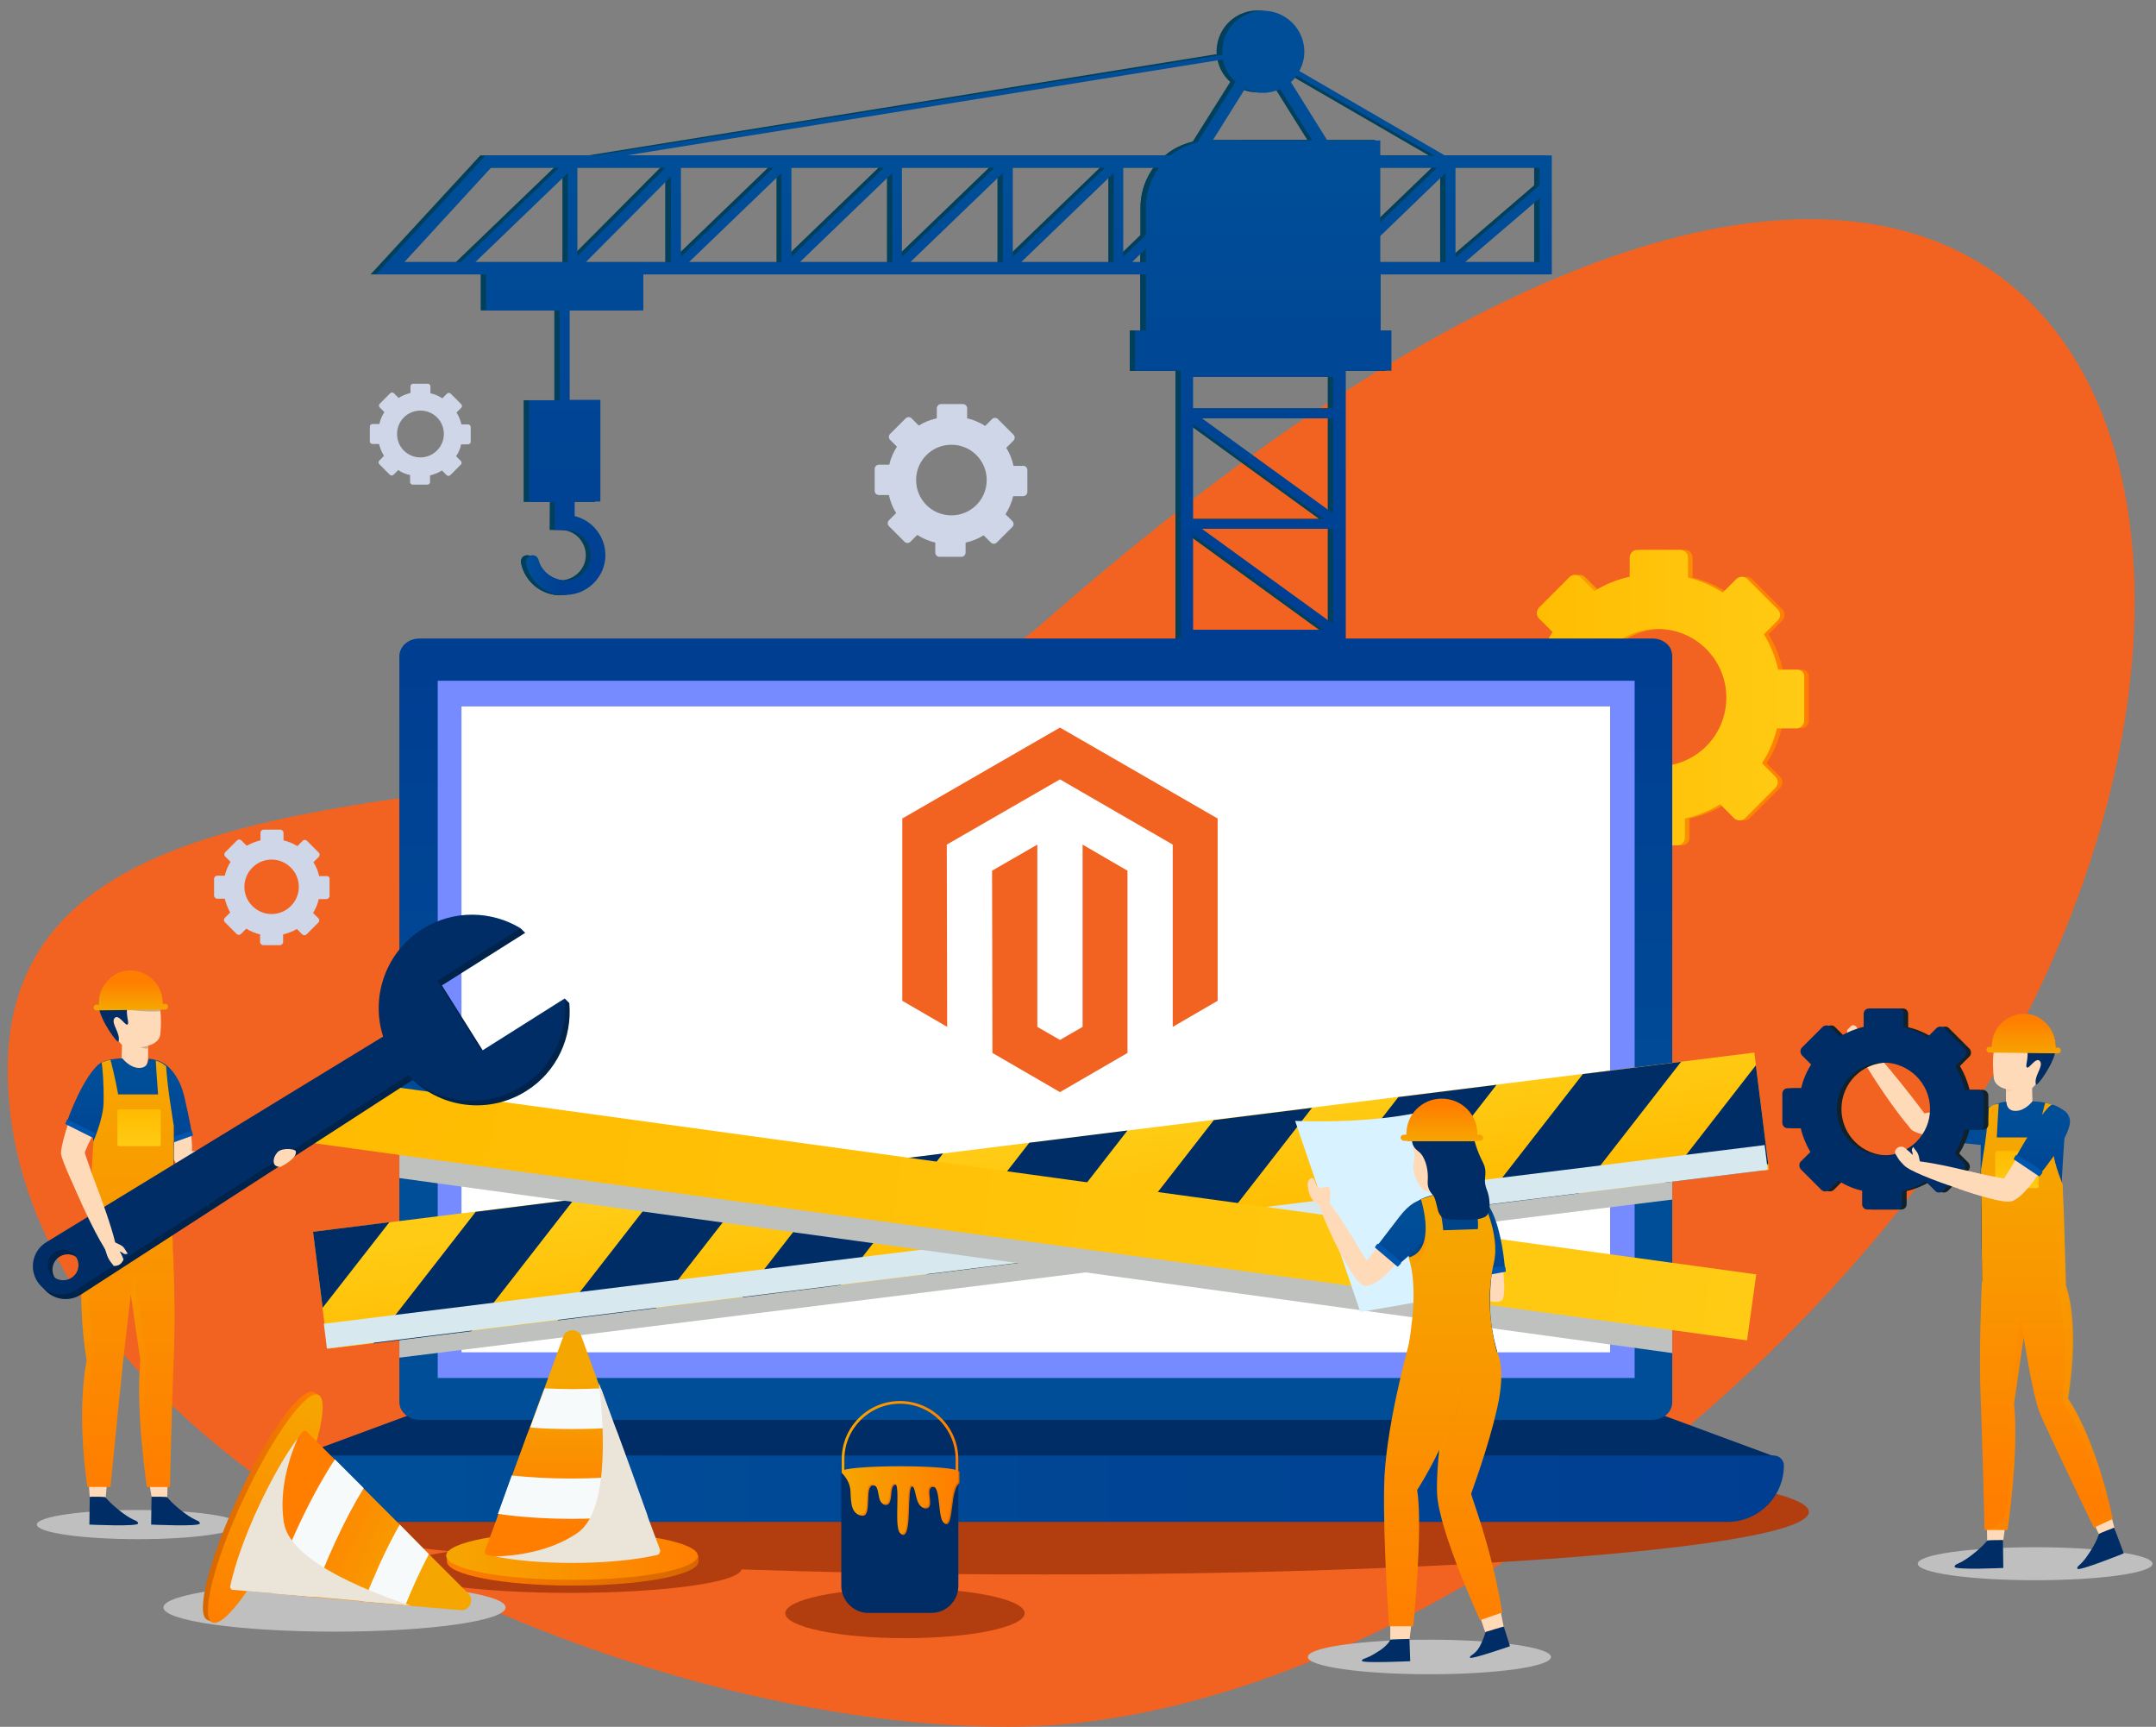 <?xml version="1.0" encoding="utf-8"?>
<!-- Generator: Adobe Illustrator 23.0.2, SVG Export Plug-In . SVG Version: 6.00 Build 0)  -->
<svg version="1.1" id="Layer_1" xmlns="http://www.w3.org/2000/svg" xmlns:xlink="http://www.w3.org/1999/xlink" x="0px" y="0px"
	 viewBox="0 0 562 450" style="enable-background:new 0 0 562 450;" xml:space="preserve">
<rect x="0" y="0" width="562" height="450" fill="#808080" stroke="none"/>
<style type="text/css">
	.st0{fill:#F26322;}
	.st1{fill:#00405C;}
	.st2{fill:url(#SVGID_1_);}
	.st3{fill:#B23D0F;}
	.st4{fill:#BFBFBF;}
	.st5{fill:url(#SVGID_2_);}
	.st6{fill:url(#SVGID_3_);}
	.st7{fill:#CFD6E8;}
	.st8{fill:#002D65;}
	.st9{fill:url(#SVGID_4_);}
	.st10{fill:#758BFF;}
	.st11{fill:#FFFFFF;}
	.st12{fill:url(#SVGID_5_);}
	.st13{fill:#BFC1BF;}
	.st14{fill:url(#SVGID_6_);}
	.st15{fill:#D7E8EF;}
	.st16{fill:url(#SVGID_7_);}
	.st17{fill:#FFDAB9;}
	.st18{fill:#D9F2FF;}
	.st19{fill:#28BAAD;}
	.st20{fill:url(#SVGID_8_);}
	.st21{fill:url(#SVGID_9_);}
	.st22{opacity:0.3;fill:url(#SVGID_10_);enable-background:new    ;}
	.st23{fill:url(#SVGID_11_);}
	.st24{fill:#004386;}
	.st25{fill:url(#SVGID_12_);}
	.st26{fill:#0055AD;}
	.st27{fill:url(#SVGID_13_);}
	.st28{opacity:0.3;fill:url(#SVGID_14_);enable-background:new    ;}
	.st29{fill:url(#SVGID_15_);}
	.st30{fill:url(#SVGID_16_);}
	.st31{fill:url(#SVGID_17_);}
	.st32{fill:#FBC9A2;}
	.st33{fill:url(#SVGID_18_);}
	.st34{fill:url(#SVGID_19_);}
	.st35{opacity:0.3;fill:url(#SVGID_20_);enable-background:new    ;}
	.st36{fill:#963D39;}
	.st37{fill:url(#SVGID_21_);}
	.st38{fill:url(#SVGID_22_);}
	.st39{opacity:0.3;fill:url(#SVGID_23_);enable-background:new    ;}
	.st40{fill:#112129;}
	.st41{fill:url(#SVGID_24_);}
	.st42{fill:url(#SVGID_25_);}
	.st43{fill:url(#SVGID_26_);}
	.st44{fill:url(#SVGID_27_);}
	.st45{fill:#D0AC85;}
	.st46{fill:url(#SVGID_28_);}
	.st47{fill:url(#SVGID_29_);}
	.st48{opacity:0.3;fill:url(#SVGID_30_);enable-background:new    ;}
	.st49{opacity:0.3;fill:url(#SVGID_31_);enable-background:new    ;}
	.st50{fill:url(#SVGID_32_);}
	.st51{fill:url(#SVGID_33_);}
	.st52{fill:url(#SVGID_34_);}
	.st53{fill:#00234C;}
	.st54{fill:url(#SVGID_35_);}
	.st55{fill:url(#SVGID_36_);}
	.st56{fill:url(#SVGID_37_);}
	.st57{fill:url(#SVGID_38_);}
	.st58{fill:url(#SVGID_39_);}
	.st59{fill:#F7FAFB;}
	.st60{fill:#EAE5D8;}
	.st61{fill:url(#SVGID_40_);}
	.st62{fill:url(#SVGID_41_);}
	.st63{fill:url(#SVGID_42_);}
	.st64{opacity:0.3;fill:#002D65;enable-background:new    ;}
	.st65{fill:url(#SVGID_43_);}
	.st66{fill:url(#SVGID_44_);}
	.st67{fill:url(#SVGID_45_);}
	.st68{fill:url(#SVGID_46_);}
	.st69{fill:url(#SVGID_47_);}
</style>
<g>
	<path class="st0" d="M530.6,259.8C486.4,351.3,364.2,450,262.6,450S2,380.3,2,278.7S195.7,229,272.1,162.1
		C518-53.4,605.2,105.3,530.6,259.8z"/>
	<g>
		<g>
			<g>
				<g>
					<rect x="294.5" y="86.1" class="st1" width="66.7" height="10.5"/>
					<rect x="294.5" y="86.1" class="st1" width="66.7" height="10.5"/>
					<rect x="294.5" y="86.1" class="st1" width="66.7" height="10.5"/>
					<rect x="294.5" y="86.1" class="st1" width="66.7" height="10.5"/>
					<path class="st1" d="M297.3,86.1h61.1V36.6h-33.8c-15.1,0-27.3,12.2-27.3,27.3L297.3,86.1L297.3,86.1z"/>
					<path class="st1" d="M297.3,86.1h61.1V36.6h-33.8c-15.1,0-27.3,12.2-27.3,27.3L297.3,86.1L297.3,86.1z"/>
					<path class="st1" d="M297.3,86.1h61.1V36.6h-33.8c-15.1,0-27.3,12.2-27.3,27.3L297.3,86.1L297.3,86.1z"/>
					<path class="st1" d="M297.3,54.1v32h61.1V36.5h-43.6C305.1,36.5,297.3,44.4,297.3,54.1z"/>
					<rect x="296.7" y="334.4" class="st1" width="62.4" height="19.2"/>
					<rect x="284.3" y="353.6" class="st1" width="87.2" height="24.8"/>
					<path class="st1" d="M306.4,336h32.9l6.8,5.4l1.6-2l-4.3-3.4h5.9V95h-42.9V336z M346.1,332.8h-6.8l-27.7-21.9h34.5V332.8z
						 M309.6,98.2h36.5v8.2h-36.5V98.2z M309.6,283.5l34.2,24.8h-34.2V283.5z M309.6,254.7l34.2,24.8h-34.2V254.7z M309.6,225.8
						l34.2,24.8h-34.2V225.8z M309.6,197l34.2,24.8h-34.2V197z M309.6,168.1l34.2,24.8h-34.2V168.1z M309.6,139.3l34.2,24.8h-34.2
						V139.3z M309.6,110.4l34.2,24.8h-34.2V110.4z M346.1,109v24.8L311.9,109H346.1z M346.1,137.8v24.8l-34.2-24.8H346.1z
						 M346.1,166.7v24.8l-34.2-24.8H346.1z M346.1,195.5v24.8l-34.2-24.8H346.1z M346.1,224.4v24.8l-34.2-24.8H346.1z M346.1,253.2
						V278l-34.2-24.8H346.1z M346.1,282v24.8L311.9,282H346.1z M335.2,332.8h-25.6v-20.3L335.2,332.8z"/>
					<g>
						<polygon class="st1" points="313.4,38.9 327.9,15.9 342.3,38.9 345,37.2 329.7,12.9 331.2,10.6 324.5,10.6 326,12.9 
							310.7,37.2 						"/>
					</g>
					<g>
						<path class="st1" d="M96.6,71.5H403v-31H125.2L96.6,71.5z M399.9,68.3h-19.4l19.4-16.6V68.3z M378,67.1V43.7h21.9v4.6
							L378,67.1z M375.4,68.3h-24.1l24.1-23.2V68.3z M349.1,66.9V43.7h24.1L349.1,66.9z M346.6,68.3h-24.1l24.1-23.2V68.3z
							 M320.3,66.9V43.7h24.1L320.3,66.9z M317.7,68.3h-24.1l24.1-23.2V68.3z M291.4,66.9V43.7h24.1L291.4,66.9z M288.9,68.3h-24.1
							l24.1-23.2V68.3z M262.6,66.9V43.7h24.1L262.6,66.9z M260,68.3h-24l24-23.2V68.3z M233.7,66.9V43.7h24.1L233.7,66.9z
							 M231.2,68.3h-24.1l24.1-23.2V68.3z M204.9,66.9V43.7H229L204.9,66.9z M178.3,68.3l24.1-23.2v23.2H178.3z M176.1,66.9V43.7
							h24.1L176.1,66.9z M164.9,68.3h-61l22.7-24.6h38.3h8.5v24.6H164.9"/>
						<g>
							<g>
								<polygon class="st1" points="119.9,70.8 146.6,45.1 146.6,69.9 148.8,70.8 175.4,44.1 173.5,42.3 149.1,66.8 149.1,42.1 
									147,41.2 118.1,69 								"/>
							</g>
						</g>
					</g>
					<path class="st1" d="M297.3,54.1v20.4c27.7-0.5,40.6-26.7,44.9-38h-27.4C305.1,36.5,297.3,44.4,297.3,54.1z"/>
					<rect x="125.3" y="69.7" class="st1" width="41" height="11.2"/>
					<g>
						<rect x="144.5" y="79.2" class="st1" width="2.6" height="26.8"/>
					</g>
					<rect x="136.5" y="104.3" class="st1" width="18.6" height="26.5"/>
					<g>
						
							<rect x="141.9" y="131.7" transform="matrix(6.875245e-03 -1 1 6.875245e-03 10.588 279.097)" class="st1" width="7.8" height="5.1"/>
					</g>
					<g>
						<path class="st1" d="M156.4,145.2c-0.3,5.3-4.6,9.7-9.9,9.9c-0.3,0-0.6,0-0.9,0c-4.9-0.2-8.9-3.8-9.8-8.5c0-0.1,0-0.2,0-0.3
							c0-0.9,0.7-1.6,1.7-1.6c0.8,0,1.4,0.6,1.6,1.3c0.7,3,3.8,5.2,7,5.2c0.2,0,0.3,0,0.5,0c3.4-0.3,6.1-3.1,6.1-6.5
							c0-3.6-2.9-6.6-6.6-6.6v-3.8C151.9,134.3,156.7,139.3,156.4,145.2z"/>
					</g>
					
						<ellipse transform="matrix(0.988 -0.153 0.153 0.988 1.787 50.229)" class="st1" cx="327.9" cy="13.5" rx="10.7" ry="10.7"/>
					<g>
						<path class="st1" d="M322.2,13.5c0,3.1,2.5,5.7,5.7,5.7c3.1,0,5.7-2.5,5.7-5.7s-2.5-5.7-5.7-5.7
							C324.7,7.8,322.2,10.3,322.2,13.5z"/>
					</g>
					<g>
						
							<rect x="355.3" y="6.1" transform="matrix(0.501 -0.865 0.865 0.501 151.434 322.94)" class="st1" width="1.3" height="47.9"/>
					</g>
					<g>
						
							<rect x="146.8" y="27.8" transform="matrix(0.987 -0.159 0.159 0.987 -1.564 37.297)" class="st1" width="171.6" height="1.3"/>
					</g>
				</g>
			</g>
			
				<linearGradient id="SVGID_1_" gradientUnits="userSpaceOnUse" x1="251.25" y1="414.902" x2="251.25" y2="284.754" gradientTransform="matrix(1 0 0 -1 0 450)">
				<stop  offset="3.768840e-02" style="stop-color:#004E98"/>
				<stop  offset="1" style="stop-color:#003E92"/>
			</linearGradient>
			<path class="st2" d="M404.5,71.5v-31h-27.9l-37.9-22c0.8-1.5,1.3-3.2,1.3-5c0-5.9-4.8-10.7-10.7-10.7s-10.7,4.8-10.7,10.7
				c0,0.4,0,0.7,0,1.1v-0.3L155.2,40.5h-28.6L98,71.5h28.7v9.4h19.2v23.4h-8v26.5h6.7v7.3h2.8l0,0c3.6,0,6.6,2.9,6.6,6.6
				c0,3.6-2.9,6.6-6.6,6.6c-0.3,0-0.6,0-0.9-0.1c-2.8-0.4-5.4-2.5-6.1-5.2c-0.2-0.8-0.8-1.3-1.6-1.3c-1,0-1.8,0.9-1.6,1.9
				c0.8,4.3,4.2,7.6,8.5,8.3c0.7,0.1,1.5,0.2,2.2,0.1c5.3-0.2,9.7-4.6,9.9-9.9c0.2-5.1-3.3-9.5-8-10.6v-3.8h6.7v-26.5h-8V80.9h19.2
				v-9.4h131v14.6h-2.8v10.5h11.9v237.8h-9.7v19.2h-12.4v24.8h87.2v-24.8h-12.4v-19.2h-9.7V96.6h11.9V86.1h-2.8V71.5H404.5z
				 M105.4,68.3L128,43.7h17.7l-25.5,24.6H105.4z M148,68.3h-24.1L148,45.1V68.3z M401.3,68.3h-19.4l19.4-16.6V68.3z M379.4,43.7
				h21.9v4.6l-21.9,18.8V43.7z M376.8,45.1v23.2h-17v-6.8L376.8,45.1z M359.8,57.9V43.7h14.8L359.8,57.9z M329.2,24.2
				c1.6,0,3.2-0.4,4.5-1l8.4,13.4h-26l8.4-13.4C326.1,23.8,327.6,24.2,329.2,24.2z M150.5,43.7h23l-23,23.1V43.7z M174.9,68.3h-22.2
				L174.9,46V68.3z M203.7,68.3h-24.1l24.1-23.2V68.3z M177.5,66.9V43.7h24.1L177.5,66.9z M232.6,68.3h-24.1l24.1-23.2V68.3z
				 M206.3,66.9V43.7h24.1L206.3,66.9z M261.4,68.3h-24.1l24.1-23.2V68.3z M235.1,66.9V43.7h24.1L235.1,66.9z M290.3,68.3h-24.1
				l24.1-23.2V68.3z M264,66.9V43.7h24L264,66.9z M298.7,68.3h-3.6l3.6-3.5V68.3z M298.7,54.1v7.2l-5.9,5.6V43.7h9.3
				C300,46.6,298.7,50.2,298.7,54.1z M305.1,40.5H163.3l155.5-25c0.4,2.3,1.6,4.3,3.3,5.8L312.2,37
				C309.5,37.7,307.2,38.9,305.1,40.5z M311,110.5l34.2,24.8H311V110.5z M345.2,164.1H311v-24.8L345.2,164.1z M345.2,193H311v-24.8
				L345.2,193z M345.2,221.8H311V197L345.2,221.8z M345.2,250.6H311v-24.8L345.2,250.6z M345.2,279.5H311v-24.8L345.2,279.5z
				 M345.2,308.3H311v-24.8L345.2,308.3z M311,332.8v-20.3l25.6,20.3H311z M347.5,332.8h-6.8L313,310.9h34.5V332.8z M347.5,306.9
				L313.3,282h34.2V306.9z M347.5,278l-34.2-24.8h34.2V278z M347.5,249.2l-34.2-24.8h34.2V249.2z M347.5,220.3l-34.2-24.8h34.2
				V220.3z M347.5,191.5l-34.2-24.8h34.2V191.5z M347.5,162.6l-34.2-24.8h34.2V162.6z M347.5,133.8L313.3,109h34.2V133.8z
				 M347.5,106.4H311v-8.2h36.5V106.4z M346,36.6l-9.5-15.2c0.6-0.5,1.1-1.1,1.5-1.7l36,20.9h-14.2v-4H346z"/>
		</g>
		<ellipse class="st3" cx="272.1" cy="394" rx="199.4" ry="16.3"/>
		<path class="st4" d="M404.3,431.8c0,2.5-14.2,4.5-31.7,4.5s-31.7-2-31.7-4.5s14.2-4.5,31.7-4.5
			C390.1,427.3,404.3,429.3,404.3,431.8z"/>
		<ellipse class="st3" cx="148.7" cy="408.8" rx="44.6" ry="6.3"/>
		<ellipse class="st4" cx="87.2" cy="418.9" rx="44.6" ry="6.3"/>
		
			<linearGradient id="SVGID_2_" gradientUnits="userSpaceOnUse" x1="394.8" y1="268.2" x2="471.715" y2="268.2" gradientTransform="matrix(1 0 0 -1 0 450)">
			<stop  offset="0" style="stop-color:#F6A600"/>
			<stop  offset="1" style="stop-color:#FF7E00"/>
		</linearGradient>
		<path class="st5" d="M469.7,174.5h-5c-0.7-3.3-2-6.4-3.7-9.2l0,0l3.6-3.6c0.8-0.8,0.8-2.1,0-2.9l-7.9-7.9c-0.8-0.8-2.1-0.8-2.9,0
			l-3.5,3.5c-2.8-1.7-5.8-3.1-9.1-3.9v-5.2c0-1.1-0.9-2-2-2H428c-1.1,0-2,0.9-2,2v5c-3.3,0.7-6.4,2-9.2,3.7l0,0l-3.6-3.6
			c-0.8-0.8-2.1-0.8-2.9,0l-7.9,7.9c-0.8,0.8-0.8,2.1,0,2.9l3.5,3.5c-1.8,2.8-3.1,5.8-3.9,9.1h-5.2c-1.1,0-2,0.9-2,2V187
			c0,1.1,0.9,2,2,2h5c0.7,3.3,2,6.4,3.7,9.2l-3.7,3.7c-0.8,0.8-0.8,2.1,0,2.9l7.9,7.9c0.8,0.8,2.1,0.8,2.9,0l3.5-3.5l0,0
			c2.8,1.7,5.8,3.1,9.1,3.9l0,0v5.2c0,1.1,0.9,2,2,2h11.2c1.1,0,2-0.9,2-2v-5l0,0c3.3-0.7,6.4-2,9.2-3.7l0,0l3.6,3.6
			c0.8,0.8,2.1,0.8,2.9,0l7.9-7.9c0.8-0.8,0.8-2.1,0-2.9l-3.5-3.5l0,0c1.8-2.8,3.1-5.8,3.9-9.1h5.1c1.1,0,2-0.9,2-2v-11.2
			C471.7,175.4,470.8,174.5,469.7,174.5z M433.3,199.7c-9.9,0-17.9-8-17.9-17.9s8-17.9,17.9-17.9s17.9,8,17.9,17.9
			C451.2,191.7,443.2,199.7,433.3,199.7z"/>
		
			<linearGradient id="SVGID_3_" gradientUnits="userSpaceOnUse" x1="393.6" y1="268.2" x2="470.515" y2="268.2" gradientTransform="matrix(1 0 0 -1 0 450)">
			<stop  offset="0" style="stop-color:#FFBB00"/>
			<stop  offset="1" style="stop-color:#FFCB14"/>
		</linearGradient>
		<path class="st6" d="M468.5,174.5h-5c-0.7-3.3-2-6.4-3.7-9.2l0,0l3.6-3.6c0.8-0.8,0.8-2.1,0-2.9l-7.9-7.9c-0.8-0.8-2.1-0.8-2.9,0
			l-3.5,3.5c-2.8-1.7-5.8-3.1-9.1-3.9v-5.2c0-1.1-0.9-2-2-2h-11.2c-1.1,0-2,0.9-2,2v5c-3.3,0.7-6.4,2-9.2,3.7l0,0l-3.6-3.6
			c-0.8-0.8-2.1-0.8-2.9,0l-7.9,7.9c-0.8,0.8-0.8,2.1,0,2.9l3.5,3.5c-1.8,2.8-3.1,5.8-3.9,9.1h-5.2c-1.1,0-2,0.9-2,2V187
			c0,1.1,0.9,2,2,2h5c0.7,3.3,2,6.4,3.7,9.2l-3.7,3.7c-0.8,0.8-0.8,2.1,0,2.9l7.9,7.9c0.8,0.8,2.1,0.8,2.9,0l3.5-3.5l0,0
			c2.8,1.7,5.8,3.1,9.1,3.9l0,0v5.2c0,1.1,0.9,2,2,2h11.2c1.1,0,2-0.9,2-2v-5l0,0c3.3-0.7,6.4-2,9.2-3.7l0,0l3.6,3.6
			c0.8,0.8,2.1,0.8,2.9,0l7.9-7.9c0.8-0.8,0.8-2.1,0-2.9l-3.5-3.5l0,0c1.8-2.8,3.1-5.8,3.9-9.1h5.1c1.1,0,2-0.9,2-2v-11.2
			C470.5,175.4,469.6,174.5,468.5,174.5z M432.1,199.7c-9.9,0-17.9-8-17.9-17.9s8-17.9,17.9-17.9s17.9,8,17.9,17.9
			S442,199.7,432.1,199.7z"/>
		<g>
			<path class="st7" d="M266.8,121.4h-2.6c-0.4-1.7-1-3.3-1.9-4.7l0,0l1.9-1.9c0.4-0.4,0.4-1.1,0-1.5l-4.1-4.1
				c-0.4-0.4-1.1-0.4-1.5,0l-1.8,1.8c-1.4-0.9-3-1.6-4.7-2v-2.6c0-0.6-0.5-1.1-1.1-1.1h-5.7c-0.6,0-1.1,0.5-1.1,1.1v2.6
				c-1.7,0.4-3.3,1-4.7,1.9l0,0l-1.9-1.9c-0.4-0.4-1.1-0.4-1.5,0l-4.1,4.1c-0.4,0.4-0.4,1.1,0,1.5l1.8,1.8c-0.9,1.4-1.6,3-2,4.7
				h-2.7c-0.6,0-1.1,0.5-1.1,1.1v5.7c0,0.6,0.5,1.1,1.1,1.1h2.6c0.4,1.7,1,3.3,1.9,4.7l-1.9,1.9c-0.4,0.4-0.4,1.1,0,1.5l4.1,4.1
				c0.4,0.4,1.1,0.4,1.5,0l1.8-1.8l0,0c1.4,0.9,3,1.6,4.7,2l0,0v2.6c0,0.6,0.5,1.1,1.1,1.1h5.7c0.6,0,1.1-0.5,1.1-1.1v-2.6l0,0
				c1.7-0.4,3.3-1,4.7-1.9l0,0l1.9,1.9c0.4,0.4,1.1,0.4,1.5,0l4.1-4.1c0.4-0.4,0.4-1.1,0-1.5l-1.8-1.8l0,0c0.9-1.4,1.6-3,2-4.7h2.6
				c0.6,0,1.1-0.5,1.1-1.1v-5.7C267.8,121.9,267.3,121.4,266.8,121.4z M248,134.3c-5.1,0-9.2-4.1-9.2-9.2c0-5.1,4.1-9.2,9.2-9.2
				c5.1,0,9.2,4.1,9.2,9.2C257.2,130.2,253.1,134.3,248,134.3z"/>
		</g>
		<path class="st7" d="M85.2,228.3h-2c-0.3-1.3-0.8-2.5-1.5-3.6l0,0l1.4-1.4c0.3-0.3,0.3-0.8,0-1.1l-3.1-3.1c-0.3-0.3-0.8-0.3-1.1,0
			l-1.4,1.4c-1.1-0.7-2.3-1.2-3.6-1.5v-2c0-0.4-0.4-0.8-0.8-0.8h-4.4c-0.4,0-0.8,0.4-0.8,0.8v2c-1.3,0.3-2.5,0.8-3.6,1.4l0,0
			l-1.4-1.4c-0.3-0.3-0.8-0.3-1.1,0l-3.1,3.1c-0.3,0.3-0.3,0.8,0,1.1l1.4,1.4c-0.7,1.1-1.2,2.3-1.5,3.6h-2c-0.4,0-0.8,0.4-0.8,0.8
			v4.4c0,0.4,0.4,0.8,0.8,0.8h2c0.3,1.3,0.8,2.5,1.4,3.6l-1.4,1.4c-0.3,0.3-0.3,0.8,0,1.1l3.1,3.1c0.3,0.3,0.8,0.3,1.1,0l1.4-1.4
			l0,0c1.1,0.7,2.3,1.2,3.6,1.5l0,0v2c0,0.4,0.4,0.8,0.8,0.8H73c0.4,0,0.8-0.4,0.8-0.8v-2l0,0c1.3-0.3,2.5-0.8,3.6-1.4l0,0l1.4,1.4
			c0.3,0.3,0.8,0.3,1.1,0l3.1-3.1c0.3-0.3,0.3-0.8,0-1.1l-1.4-1.4l0,0c0.7-1.1,1.2-2.3,1.5-3.6h2c0.4,0,0.8-0.4,0.8-0.8v-4.4
			C86,228.6,85.6,228.3,85.2,228.3z M70.8,238.2c-3.9,0-7.1-3.2-7.1-7.1s3.2-7.1,7.1-7.1s7.1,3.2,7.1,7.1S74.7,238.2,70.8,238.2z"/>
		<path class="st7" d="M122,110.6h-1.7c-0.3-1.1-0.7-2.2-1.3-3.1l0,0l1.2-1.2c0.3-0.3,0.3-0.7,0-1l-2.7-2.7c-0.3-0.3-0.7-0.3-1,0
			l-1.2,1.2c-0.9-0.6-2-1.1-3.1-1.3v-1.8c0-0.4-0.3-0.7-0.7-0.7h-3.8c-0.4,0-0.7,0.3-0.7,0.7v1.7c-1.1,0.3-2.2,0.7-3.1,1.3l0,0
			l-1.2-1.2c-0.3-0.3-0.7-0.3-1,0l-2.7,2.7c-0.3,0.3-0.3,0.7,0,1l1.2,1.2c-0.6,0.9-1.1,2-1.3,3.1h-1.8c-0.4,0-0.7,0.3-0.7,0.7v3.8
			c0,0.4,0.3,0.7,0.7,0.7h1.7c0.3,1.1,0.7,2.2,1.3,3.1l-1.2,1.2c-0.3,0.3-0.3,0.7,0,1l2.7,2.7c0.3,0.3,0.7,0.3,1,0l1.2-1.2l0,0
			c0.9,0.6,2,1.1,3.1,1.3l0,0v1.8c0,0.4,0.3,0.7,0.7,0.7h3.8c0.4,0,0.7-0.3,0.7-0.7v-1.7l0,0c1.1-0.3,2.2-0.7,3.1-1.3l0,0l1.2,1.2
			c0.3,0.3,0.7,0.3,1,0l2.7-2.7c0.3-0.3,0.3-0.7,0-1l-1.2-1.2l0,0c0.6-0.9,1.1-2,1.3-3.1h1.8c0.4,0,0.7-0.3,0.7-0.7v-3.8
			C122.7,110.9,122.4,110.6,122,110.6z M109.6,119.2c-3.4,0-6.1-2.7-6.1-6.1s2.7-6.1,6.1-6.1s6.1,2.7,6.1,6.1
			S112.9,119.2,109.6,119.2z"/>
		<g>
			<g>
				<g>
					<polygon class="st8" points="463.5,379.9 76.5,379.9 107.9,368.3 432.1,368.3 					"/>
					
						<linearGradient id="SVGID_4_" gradientUnits="userSpaceOnUse" x1="270" y1="135.795" x2="270" y2="275.503" gradientTransform="matrix(1 0 0 -1 0 450)">
						<stop  offset="3.768840e-02" style="stop-color:#004E98"/>
						<stop  offset="1" style="stop-color:#003E92"/>
					</linearGradient>
					<path class="st9" d="M435.9,171v194.4c0,2.6-2.3,4.6-5.2,4.6H109.3c-2.8,0-5.2-2.1-5.2-4.6V171c0-2.5,2.3-4.6,5.2-4.6h321.5
						c2.1,0,3.9,1.1,4.7,2.7C435.7,169.7,435.9,170.3,435.9,171z"/>
					<path class="st10" d="M426,359.1L426,359.1H114.1l0,0V177.4h312v181.7H426z"/>
					<path class="st11" d="M419.7,352.4L419.7,352.4H120.3l0,0V184.1h299.4V352.4z"/>
					
						<linearGradient id="SVGID_5_" gradientUnits="userSpaceOnUse" x1="75.1" y1="62.05" x2="465" y2="62.05" gradientTransform="matrix(1 0 0 -1 0 450)">
						<stop  offset="3.768840e-02" style="stop-color:#004E98"/>
						<stop  offset="1" style="stop-color:#003E92"/>
					</linearGradient>
					<path class="st12" d="M450.3,396.6H89.8c-8.1,0-14.7-6.6-14.7-14.7l0,0c0-1.4,1.2-2.6,2.6-2.6h384.7c1.4,0,2.6,1.2,2.6,2.6l0,0
						C465,390,458.4,396.6,450.3,396.6z"/>
				</g>
			</g>
		</g>
		<g>
			<g>
				<g>
					<polygon class="st13" points="435.9,281.6 435.9,312.6 104.1,353.8 104.1,322.8 					"/>
					<g>
					</g>
				</g>
				
					<linearGradient id="SVGID_6_" gradientUnits="userSpaceOnUse" x1="273.764" y1="121.067" x2="269.374" y2="150.228" gradientTransform="matrix(1 0 0 -1 0 450)">
					<stop  offset="0" style="stop-color:#FFBB00"/>
					<stop  offset="1" style="stop-color:#FFCB14"/>
				</linearGradient>
				<polygon class="st14" points="457.3,274.3 461.1,304.8 85.4,351.5 81.6,321 				"/>
				<path class="st8" d="M81.6,321l2.5,19.8l17.4-22.3L81.6,321z M172.1,309.8l-26.7,34.3l25.6-3.2l26.7-34.3L172.1,309.8z
					 M220.2,303.8l-26.7,34.3l25.6-3.2l26.7-34.3L220.2,303.8z M124,315.8l-26.7,34.3l25.6-3.2l26.7-34.3L124,315.8z M364.5,285.9
					l-26.7,34.3l25.6-3.2l26.7-34.3L364.5,285.9z M268.3,297.8l-26.7,34.3l25.6-3.2l26.7-34.3L268.3,297.8z M433.9,308.2l25.6-3.2
					l1.4-1.8l-3.2-25.6L433.9,308.2z M412.6,279.9l-26.7,34.3l25.6-3.2l26.7-34.3L412.6,279.9z M316.4,291.9l-26.7,34.3l25.6-3.2
					l26.7-34.3L316.4,291.9z"/>
				
					<rect x="83.5" y="321.7" transform="matrix(0.992 -0.123 0.123 0.992 -37.986 36.115)" class="st15" width="378.6" height="6.5"/>
			</g>
			<g>
				<g>
					<polygon class="st13" points="435.9,335.1 435.9,352.6 104.1,307 104.1,289.4 					"/>
					<g>
					</g>
				</g>
				
					<linearGradient id="SVGID_7_" gradientUnits="userSpaceOnUse" x1="56.428" y1="194.706" x2="435.082" y2="194.706" gradientTransform="matrix(0.991 0.136 0.136 -0.991 -0.958 474.299)">
					<stop  offset="0" style="stop-color:#FFBB00"/>
					<stop  offset="1" style="stop-color:#FFCB14"/>
				</linearGradient>
				<polygon class="st16" points="457.8,332.1 455.4,349.3 80.3,297.7 82.7,280.5 				"/>
			</g>
		</g>
		<g>
			<path class="st17" d="M388.4,353.9l-18.7-0.8l-0.8-31.9l1.3-8l8.6-3.2l4.5,1.6c3.2,0.6,5.7,3.7,5.6,6.9l-1.2,21.8L388.4,353.9z"
				/>
			<path class="st17" d="M380.9,306.1v6.4c0,0-1.4,0.8-4.5,0.8c-1.7,0-2.1-0.8-2.1-0.8v-2.4L380.9,306.1z"/>
			<g>
				<path class="st17" d="M368,327c0.8-1.7,13.8,3.9,17.4,5.6s7.3,3.8,6.3,5.8c-0.9,1.9-4.9,0.4-8.5-1.3
					C379.7,335.3,367.2,328.7,368,327z"/>
				<path class="st17" d="M371.3,328.5c-0.3,0.8-1.2,1-2,0.9c-0.9-0.1-1.7-0.5-2.5-0.8c-0.7-0.3-1.9-0.7-1.8-1.7
					c0.1-0.6,0.4-1.2,0.9-1.7c0.2-0.2,0.5-0.5,0.8-0.5c0.5-0.1,0.9,0.3,1.3,0.4h0.1V325c0-0.1-0.2-0.2-0.3-0.3
					c-0.5-0.3-1.3-0.6-1.5-1.3c-0.2-1.1,1.6-0.2,2,0c0.8,0.5,1.7,1,2.3,1.8C371.5,326.4,371.8,327.2,371.3,328.5z"/>
			</g>
			<path class="st18" d="M337.6,292.1l17,49.8l32.2-5.6l-15.5-46.7C371.3,289.5,359.4,292.9,337.6,292.1z"/>
			<path class="st17" d="M381.6,301.3c0,0.2,0,0.4,0,0.7c0,0.1,0,0.1,0,0.2c0.2,3.8-2.3,7.9-6,8.4c0,0,0,0-0.1,0h-0.1
				c-0.8,0.1-3.6,0.3-4.7-0.8c-1.2-1.3-2.3-3.8-2.3-5.5s0.3-2.1,0.3-2.8c0-0.5-0.3-2.2-0.3-2.9c0-3.4,2.3-6.8,6.3-6.8
				C380.9,291.9,381.8,297.2,381.6,301.3z"/>
			<path class="st19" d="M374.3,312.3"/>
			<path class="st17" d="M391.2,339c-2.1,0.5-6.3-11.4-7.8-16.6c-1.4-5.2-1.6-9.5,0.9-10.2c2.6-0.7,4.5,3.3,5.7,8.5
				C391.3,326,393.3,338.5,391.2,339z"/>
			
				<linearGradient id="SVGID_8_" gradientUnits="userSpaceOnUse" x1="386.939" y1="133.945" x2="386.939" y2="102.025" gradientTransform="matrix(1 0 0 -1 0 450)">
				<stop  offset="3.768840e-02" style="stop-color:#004E98"/>
				<stop  offset="1" style="stop-color:#003E92"/>
			</linearGradient>
			<path class="st20" d="M392.3,330.6c0,0-1.4-19.3-8.2-18.8c-6.8,0.4,2.3,20.6,2.3,20.6L392.3,330.6z"/>
			<path class="st17" d="M373.3,350.2c1.9,0.6,3.2,3.9,2.8,7.1c-0.3,2.5-0.9,5.8-2.2,9.7c-3.1,9.7-5.1,22.5-7.8,22.8
				c-2.7,0.2-4.3-7.4-2.4-17.8c1.7-9.4,3-21.6,4.9-22.4C369.7,349.2,371.6,349.7,373.3,350.2z"/>
			<g>
				<path class="st17" d="M364.3,388.5c7.4-2.6,4.1,31.6,1.6,39c-2.5,7.3-3.4-5.2-3.9-17.9C361.6,397,361.4,389.6,364.3,388.5z"/>
			</g>
			<polygon class="st17" points="367.4,427.4 367.9,423.4 362.4,423.5 362.4,427.6 			"/>
			<path class="st17" d="M387.6,352.5c1.9,0.7,3,3.9,2.5,7.1c-0.4,2.5-1.2,5.8-2.7,9.7c-3.6,9.7-6.2,22.4-9,22.6
				c-2.7,0.2-3.9-7.5-1.5-17.8c2.2-9.3,4-21.5,6-22.2C384,351.5,386,352,387.6,352.5z"/>
			<g>
				<path class="st17" d="M376.7,389.6c6.1-5.1,14.4,28.4,14.6,36.1c0.2,7.8-4.8-3.7-9.6-15.5C377.1,398.5,374.4,391.6,376.7,389.6z
					"/>
			</g>
			<polygon class="st17" points="392.1,424.6 391.2,420.1 386,421.9 387.4,426.1 			"/>
			<path class="st8" d="M362.4,427.3c0,0-0.5,1.5-3.5,3.3c-3,1.9-3.8,1.5-3.9,2.2s12.6,0.1,12.6,0.1l-0.2-5.8
				C367.4,427.1,362.4,427.2,362.4,427.3z"/>
			<path class="st8" d="M387.2,425.3c0,0-0.2,1.3-1.5,3.8c-1.2,2.2-2.8,2.3-2.5,2.9c0.3,0.5,10.4-3,10.4-3l-1.6-5.1
				C392,423.8,387.2,425.3,387.2,425.3z"/>
			
				<linearGradient id="SVGID_9_" gradientUnits="userSpaceOnUse" x1="383.081" y1="130.425" x2="383.081" y2="24.277" gradientTransform="matrix(1 0 0 -1 0 450)">
				<stop  offset="0" style="stop-color:#F6A600"/>
				<stop  offset="1" style="stop-color:#FF7E00"/>
			</linearGradient>
			<path class="st21" d="M391.6,420.2l-5.8,2c0,0-10.7-23.2-11.2-32.9c-0.1-2.2,0-5.3,0.3-8.8c0.5-5.7,1.4-12.6,2.2-18.2
				c0.9-6.4,1.7-11.2,1.7-11.2l11.4,1.2c0,0,2.5,3.8,0.1,14.5s-6.7,21.9-6.8,22.4C383.3,389.7,388.5,401.9,391.6,420.2z"/>
			
				<linearGradient id="SVGID_10_" gradientUnits="userSpaceOnUse" x1="374.871" y1="80.1" x2="381.699" y2="80.1" gradientTransform="matrix(1 0 0 -1 0 450)">
				<stop  offset="0" style="stop-color:#F6A600"/>
				<stop  offset="1" style="stop-color:#FF7E00"/>
			</linearGradient>
			<path class="st22" d="M381.7,359.2c0,0-1.3,10.3-6.8,21.4c0.5-5.7,1.4-12.6,2.2-18.2c0.2-0.7,0.3-1.2,0.3-1.2L381.7,359.2z"/>
			
				<linearGradient id="SVGID_11_" gradientUnits="userSpaceOnUse" x1="371.632" y1="130.425" x2="371.632" y2="24.277" gradientTransform="matrix(1 0 0 -1 0 450)">
				<stop  offset="0" style="stop-color:#F6A600"/>
				<stop  offset="1" style="stop-color:#FF7E00"/>
			</linearGradient>
			<path class="st23" d="M367,351.3c0,0-6,21.4-6.2,36c-0.3,14.6,1.3,36.5,1.3,36.5h6.3c0,0,2.6-25.9,1-35.5c0,0,13.3-20.3,13.1-37"
				/>
			<path class="st24" d="M369.6,313c-1.3,1.2-2.3,3.3-2.5,7.6c-0.1,1.2-1,4.5,0.7,8.5c2.8,7.1-0.8,22.8-0.8,22.8l23.3,0.4
				c0,0-1.5-4.8-1.8-9.8c-0.4-5.6,0.4-11.7,0.8-13.9c2-12.5-2-16.6-5.5-17.5C378.5,309.6,370.9,311.8,369.6,313z"/>
			<path class="st17" d="M355,334.4c-1.7-1.4,5.4-11.7,8.7-15.9c3.3-4.2,6.7-6.9,8.7-5.2c2,1.7,0,5.5-3.5,9.5
				C365.5,326.9,356.7,335.8,355,334.4z"/>
			<path class="st17" d="M364.2,328.9c0,0-4.6,6.2-8.3,6.2c-2.7,0-8.5-12.6-8.5-12.6l4.3-1.4c0,0,4.5,7.4,4.6,7.4s3-3.9,3-3.9
				L364.2,328.9z"/>
			
				<linearGradient id="SVGID_12_" gradientUnits="userSpaceOnUse" x1="367.04" y1="133.945" x2="367.04" y2="102.025" gradientTransform="matrix(1 0 0 -1 0 450)">
				<stop  offset="3.768840e-02" style="stop-color:#004E98"/>
				<stop  offset="1" style="stop-color:#003E92"/>
			</linearGradient>
			<path class="st25" d="M374,313.4c0,0-3.8-3.5-9.3,3.8c-4.5,5.9-5.6,7.3-5.6,7.3l5.4,5.1C364.4,329.6,378.8,318.4,374,313.4z"/>
			<path class="st26" d="M359.2,324.1c0.4-0.1,6,4.4,6,5c0,0.3-0.9,1-0.9,1l-5.9-5C358.4,325,358.9,324.1,359.2,324.1z"/>
			<path class="st26" d="M384.6,331.5c0.2-0.4,7.2-1.9,7.7-1.4c0.2,0.2,0.2,1.3,0.2,1.3l-7.6,1.4
				C384.9,332.7,384.5,331.7,384.6,331.5z"/>
			<g>
				<g>
					<path class="st17" d="M343.9,311.6c1.7-0.9,8.9,11.1,10.8,14.6s3.7,7.3,1.8,8.3c-1.9,1-4.1-2.5-6-6
						C348.5,325.1,342.2,312.5,343.9,311.6z"/>
				</g>
				<path class="st17" d="M347,314.4c-0.5-0.5-0.4-1.3-0.3-2s0.1-1.5,0-2.2c0-0.3-0.1-0.7-0.4-0.9c-0.3-0.2-0.7,0-1,0.1
					c-0.7,0.2-1.5,0.2-2-0.3c-0.4-0.5-0.5-1.7-1-2c-0.1-0.1-0.3-0.2-0.7,0c-0.9,0.6-0.8,1.9-0.6,2.9c0.4,1.6,0.8,2.6,2.2,3.7
					c0.8,0.6,1.8,1.3,2.4,2.3"/>
			</g>
			
				<linearGradient id="SVGID_13_" gradientUnits="userSpaceOnUse" x1="378.5" y1="130.332" x2="378.5" y2="22.996" gradientTransform="matrix(1 0 0 -1 0 450)">
				<stop  offset="0" style="stop-color:#F6A600"/>
				<stop  offset="1" style="stop-color:#FF7E00"/>
			</linearGradient>
			<path class="st27" d="M367.9,345.5c0.6-4.4,0.9-10.2,0-15c-0.2-1-0.4-1.9-0.7-2.8c0,0,4.1-0.5,4.4-6.7c0,0,0-0.1,0-0.2
				c0.1-2.1-0.2-4.8-1.2-8.3l3.4-1.1c0,0,1.8,2.3,2.4,9.2l9-0.3c0,0,0.6-2.7-1.5-9.2l2.3,0.8c0,0,5.2,9.4,3.4,17.2
				c-1.8,7.8-1.3,15.3,0.9,23.8l-23.6-0.5C366.8,352.3,367.5,349.5,367.9,345.5z"/>
			
				<linearGradient id="SVGID_14_" gradientUnits="userSpaceOnUse" x1="367.188" y1="124.35" x2="371.801" y2="124.35" gradientTransform="matrix(1 0 0 -1 0 450)">
				<stop  offset="0" style="stop-color:#F6A600"/>
				<stop  offset="1" style="stop-color:#FF7E00"/>
			</linearGradient>
			<path class="st28" d="M367.9,330.4c-0.2-1-0.4-1.9-0.7-2.8c0,0,4.1-0.5,4.4-6.7C371.9,322.5,372.3,327.3,367.9,330.4z"/>
			<path class="st8" d="M368,296.8c0.1,1.5,0.5,2.3,1.8,3.3c1.7,1.3,2.4,4.4,2.4,6.6c0,0.7-0.1,1.5,0,2.2c0.1,0.6,0.3,1.1,0.6,1.6
				c0.2,0.4,0.5,0.7,0.8,1c0.6,1,0.8,2.2,1.1,3.4c0.2,1,0.6,2,1.6,2.5c0.6,0.3,1.3,0.3,1.9,0.4c1.5,0.1,3.1,0.1,4.6,0.1
				c1.4-0.1,3-0.1,4.3-0.8c0.9-0.5,1.2-1.6,1.2-2.7c0-1.2-0.1-2.5-0.5-3.7c-0.3-0.8-0.6-1.6-0.7-2.4c-0.1-0.9,0.1-1.9,0.1-2.8
				c0-1.5-0.6-2.5-1.2-3.7c-0.6-1.3-1.1-2.6-1.5-4c-0.4-1.5-1.3-2.9-2.4-4.1c-1.3-1.5-2.8-2.8-4.8-3.2c-3.5-0.7-8.8,0.5-9.3,4.8
				C368.1,295.7,368,296.5,368,296.8z"/>
			<g>
				<g>
					
						<linearGradient id="SVGID_15_" gradientUnits="userSpaceOnUse" x1="2491.515" y1="152.531" x2="2491.515" y2="161.907" gradientTransform="matrix(-1 0 0 -1 2867.365 450)">
						<stop  offset="0" style="stop-color:#F6A600"/>
						<stop  offset="1" style="stop-color:#FF7E00"/>
					</linearGradient>
					<path class="st29" d="M385.1,295.5c0,0.1,0,0.1,0,0.2c0,0.6-0.1,1.1-0.2,1.7h-18.1c-0.1-0.5-0.2-1.1-0.2-1.7c0-0.1,0-0.1,0-0.2
						c0-5.1,4.1-9.2,9.2-9.2C381,286.3,385.1,290.4,385.1,295.5z"/>
					
						<linearGradient id="SVGID_16_" gradientUnits="userSpaceOnUse" x1="2491.515" y1="152.531" x2="2491.515" y2="161.906" gradientTransform="matrix(-1 0 0 -1 2867.365 450)">
						<stop  offset="0" style="stop-color:#F6A600"/>
						<stop  offset="1" style="stop-color:#FF7E00"/>
					</linearGradient>
					<path class="st30" d="M386.6,296.5L386.6,296.5c0,0.5-0.4,0.8-0.9,0.8H366c-0.5,0-0.9-0.4-0.9-0.8l0,0c0-0.5,0.4-0.8,0.9-0.8
						h19.7C386.2,295.7,386.6,296,386.6,296.5z"/>
				</g>
			</g>
		</g>
		<g>
			<path class="st4" d="M561.1,407.5c0,2.4-13.7,4.3-30.6,4.3c-16.9,0-30.6-1.9-30.6-4.3s13.7-4.3,30.6-4.3S561.1,405.1,561.1,407.5
				z"/>
			<g>
				<g>
					<path class="st17" d="M532.7,333.2c2.4-0.6,4.9,1.1,5.5,3.6c0.4,2,0.7,4.8,0.5,8.4c-0.6,8.9,1,19.5-2.1,21.2s-6.7-3.5-7.7-12.2
						c-0.9-7.9-3.8-17.3-1.7-19C528.2,334.5,530.6,333.8,532.7,333.2z"/>
					<path class="st17" d="M523.7,332.5c2.5-0.2,4.7,1.8,4.8,4.5c0.1,2.1-0.1,4.9-0.9,8.4c-2,8.7-2.1,19.4-5.4,20.6
						c-3.3,1.2-5.7-4.6-5.3-13.4c0.4-7.9-1.3-17.5,1-18.8C519,333,521.5,332.7,523.7,332.5z"/>
					<path class="st17" d="M533.9,363.7c4.7-6.7,15.1,24.9,16.4,33.9c1.2,9.1-3,2.7-8.9-10.4C535.4,374.1,532,366.4,533.9,363.7z"/>
					<g>
						<path class="st17" d="M519.8,362.6c7-4.3,4.2,28.8,1.8,37.6c-2.4,8.8-3.9,1.3-4.2-13.1C517.1,372.8,517.1,364.3,519.8,362.6z"
							/>
					</g>
					<polygon class="st17" points="522.2,401.3 522.8,397 517.9,397.2 518,401.5 					"/>
					<polygon class="st17" points="551.5,399.4 550.4,395.3 546,397.4 547.8,401.3 					"/>
					<path class="st17" d="M502.3,292c0-0.5-0.1-1-0.4-1.5c-2.6-3.5-15.9-21-18.4-20.4c-2.8,0.7,13.9,24.6,15.4,24.6
						C500.2,294.6,502,294.9,502.3,292z"/>
					<path class="st17" d="M486.9,273l0.3-0.2l0,0l0,0l0.1-1.6c0-0.4,0-0.8-0.2-1.2l-0.7-1.5c0,0-0.7,0.4-0.5,1c0.1,0.3,0,0.6-0.1,1
						l-0.5-0.9l-1.4-2c-0.4-0.5-1.1-0.6-1.5-0.1l-0.8,0.8c-0.1,0.2-0.2,0.4-0.1,0.6l0.5,1.6c0.2,0.8,0.7,1.6,1.2,2.3l1.5,1.8
						L486.9,273z"/>
					<path class="st17" d="M524.3,294.7c-0.5,1.1-1.6,1.8-2.8,1.8c-5.4,0.2-23.4,0.8-23.9-3.2c-0.6-4.7,15.5-4.1,20.1-3.4
						C521.6,290.5,525.4,292,524.3,294.7z"/>
					
						<linearGradient id="SVGID_17_" gradientUnits="userSpaceOnUse" x1="515.05" y1="161.123" x2="515.05" y2="128.029" gradientTransform="matrix(1 0 0 -1 0 450)">
						<stop  offset="3.768840e-02" style="stop-color:#004E98"/>
						<stop  offset="1" style="stop-color:#003E92"/>
					</linearGradient>
					<path class="st31" d="M520.1,298.8l-1.6-0.2l-13.4-1.4l0.3-3.1l0,0l0.5-4.8c0,0,1.3,0,8.5-0.2c3.4-0.1,5-1.4,6-0.4
						c0.1,0,4.2,3.5,4.2,3.6c0.3,0.2,0.4,0.4,0.4,0.4l-1.8,2.2L520.1,298.8z"/>
					<path class="st17" d="M534.7,275.5c-0.2,3.3-5,8.1-5,8.1l0.1,3.4l-0.3,3.2l-5.4,2.3l-1.2-5.3v-3.4c0,0-3.1-0.6-3.2-3.1
						c-0.2-2.5-1.4-12.6,5.8-13.3C532.8,266.5,534.9,272.2,534.7,275.5z"/>
					<path class="st32" d="M524.8,284c0,0-1.1,0.3-1.8,0.4v-0.6C523,283.8,524.2,284.1,524.8,284z"/>
					<path class="st8" d="M520.2,272.1c0,0,8-0.3,8.3,2c0.2,2.2-0.7,3.8-0.1,4.1c0.6,0.3,2.4-3,3.4-1.6c0.9,1.4-1.7,3.8-1.1,6
						c0.2,0.8,4.8-5.6,5.1-8.9c0.4-3.4-1.3-7.4-6.6-8.3C523.9,264.5,519.2,269.6,520.2,272.1z"/>
					
						<linearGradient id="SVGID_18_" gradientUnits="userSpaceOnUse" x1="527.3" y1="161.123" x2="527.3" y2="128.029" gradientTransform="matrix(1 0 0 -1 0 450)">
						<stop  offset="3.768840e-02" style="stop-color:#004E98"/>
						<stop  offset="1" style="stop-color:#003E92"/>
					</linearGradient>
					<path class="st33" d="M538.3,334h-21.6c0,0-0.1-6.6-0.3-14.7c0-1.1,0-2.2,0-3.3v-1.1c0-2.3,0-4.6-0.1-6.8c0-1.4,0-2.8,0-4.2
						c0-5.3,0-9.7,0.2-11.3c0.2-1.7,0.9-2.9,1.7-3.7c0.1,0,0.1-0.1,0.2-0.1c0.8-0.7,1.7-1.1,2.5-1.3c1.2-0.4,2.1-0.4,2.1-0.4
						s-0.1,2.4,2.4,2.4s4.4-2.5,4.4-2.5s1.4,0,3,0.3c0.8,0.1,1.6,0.4,2.3,0.7c0.4,0.2,2.3,1.2,2.6,1.5c1.3,1.3-0.1,11.6-0.3,19.8
						v0.1c-0.1,3.8-0.2,7-0.2,8.4C537.1,322.2,538.3,334,538.3,334z"/>
					
						<linearGradient id="SVGID_19_" gradientUnits="userSpaceOnUse" x1="533.411" y1="150.179" x2="533.411" y2="59.755" gradientTransform="matrix(1 0 0 -1 0 450)">
						<stop  offset="0" style="stop-color:#F6A600"/>
						<stop  offset="1" style="stop-color:#FF7E00"/>
					</linearGradient>
					<path class="st34" d="M550.7,395.8l-4.9,2.3c0,0-12.3-25.5-14.1-29.9s-4.2-19.7-4.2-19.7l-2.5,17.2c1.3,13.3-1.7,33-1.7,33h-6
						c0,0-0.5-21.6-1-34.2c-0.5-11.8,0.2-27.9,0.3-30.1v-0.1c0-0.1,0-0.2,0-0.2l20-0.1h1.6c0.1,0.2,0.2,0.4,0.2,0.7
						c3.9,11.6,0.6,29.7,0.6,29.7C546.9,376.3,550.7,395.8,550.7,395.8z"/>
					
						<linearGradient id="SVGID_20_" gradientUnits="userSpaceOnUse" x1="517.331" y1="78.7" x2="527.548" y2="78.7" gradientTransform="matrix(1 0 0 -1 0 450)">
						<stop  offset="0" style="stop-color:#F6A600"/>
						<stop  offset="1" style="stop-color:#FF7E00"/>
					</linearGradient>
					<path class="st35" d="M525,365.7c1.3,13.3-1.7,33-1.7,33h-6c6.8-0.9,5.9-6.8,6.7-16.4s-0.5-12.8-0.4-16.3
						c0-3.6,3.2-22.1,3.2-22.1l0.7,4.5L525,365.7z"/>
					<path class="st36" d="M536.3,288.8"/>
					
						<linearGradient id="SVGID_21_" gradientUnits="userSpaceOnUse" x1="527.45" y1="150.179" x2="527.45" y2="59.755" gradientTransform="matrix(1 0 0 -1 0 450)">
						<stop  offset="0" style="stop-color:#F6A600"/>
						<stop  offset="1" style="stop-color:#FF7E00"/>
					</linearGradient>
					<path class="st37" d="M538.5,334.7L538.5,334.7l-1.8,0.2l-20,1v-1.4v-0.1l-0.2-14.9v-3.3v-1.1l-0.1-6.8v-3.7l0.1-0.5l0.9-5.9
						c0.5-3.4,0.9-7.6,1-9.6c0,0,0.2,0,0.3-0.1c0.8-0.7,1.5-0.7,2.3-0.9l-0.2,3.3l-0.3,5.5h10.6c0.8-4.4,1.7-7.9,2-9
						c0.8,0.1,1.6,0.4,2.4,0.7c-0.2,1.3-0.6,5.1-0.5,10.5c0,0.4,0,0.8,0.1,1.2c0.5,4.1,2.6,8.9,2.6,8.9v0.7v0.1l0.3,7.3L538.5,334.7
						z"/>
					
						<linearGradient id="SVGID_22_" gradientUnits="userSpaceOnUse" x1="525.75" y1="150.019" x2="525.75" y2="140.422" gradientTransform="matrix(1 0 0 -1 0 450)">
						<stop  offset="0" style="stop-color:#FFBB00"/>
						<stop  offset="1" style="stop-color:#FFCB14"/>
					</linearGradient>
					<path class="st38" d="M520.1,300.4v8.8c0,0.2,0.2,0.4,0.4,0.4H531c0.2,0,0.4-0.2,0.4-0.4v-8.8c0-0.2-0.2-0.4-0.4-0.4l-10.5-0.1
						C520.3,300,520.1,300.2,520.1,300.4z"/>
					
						<linearGradient id="SVGID_23_" gradientUnits="userSpaceOnUse" x1="536.612" y1="92.5" x2="550.744" y2="92.5" gradientTransform="matrix(1 0 0 -1 0 450)">
						<stop  offset="0" style="stop-color:#F6A600"/>
						<stop  offset="1" style="stop-color:#FF7E00"/>
					</linearGradient>
					<path class="st39" d="M545.8,398.1c4.3-4,2.3-8.8-0.2-16.5c-2.5-7.6-7.2-15.1-7.6-16c-0.5-0.9-0.2-0.2,0.2-10.1
						c0.5-9.9-1.2-13.8-1.5-20.6l0,0c0-0.3,0-0.5,0-0.8c-0.2-4.3,0.6-11.7,1.2-17.2l0.7,17.9c3.9,11.6,0.6,29.7,0.6,29.7
						c7.8,11.9,11.6,31.4,11.6,31.4L545.8,398.1z"/>
					<path class="st40" d="M516.8,284h-3.4c-0.5-2.2-1.4-4.3-2.5-6.2l0,0l2.5-2.5c0.5-0.5,0.5-1.4,0-2l-5.4-5.4
						c-0.5-0.5-1.4-0.5-2,0l-2.4,2.4c-1.9-1.2-4-2.1-6.2-2.6v-3.5c0-0.8-0.6-1.4-1.4-1.4h-7.6c-0.8,0-1.4,0.6-1.4,1.4v3.4
						c-2.2,0.5-4.3,1.4-6.2,2.5l0,0l-2.5-2.5c-0.5-0.5-1.4-0.5-2,0l-5.4,5.4c-0.5,0.5-0.5,1.4,0,2l2.4,2.4c-1.2,1.9-2.1,4-2.6,6.2
						h-3.5c-0.8,0-1.4,0.6-1.4,1.4v7.6c0,0.8,0.6,1.4,1.4,1.4h3.4c0.5,2.2,1.4,4.3,2.5,6.2l-2.5,2.5c-0.5,0.5-0.5,1.4,0,2l5.4,5.4
						c0.5,0.5,1.4,0.5,2,0l2.4-2.4l0,0c1.9,1.2,4,2.1,6.2,2.6l0,0v3.5c0,0.8,0.6,1.4,1.4,1.4h7.6c0.8,0,1.4-0.6,1.4-1.4v-3.4l0,0
						c2.2-0.5,4.3-1.4,6.2-2.5l0,0l2.5,2.5c0.5,0.5,1.4,0.5,2,0l5.4-5.4c0.5-0.5,0.5-1.4,0-2l-2.4-2.4l0,0c1.2-1.9,2.1-4,2.7-6.2
						h3.5c0.8,0,1.4-0.6,1.4-1.4v-7.6C518.2,284.6,517.6,284,516.8,284z M492.1,301.1c-6.7,0-12.1-5.4-12.1-12.1s5.4-12.1,12.1-12.1
						s12.2,5.4,12.2,12.1S498.8,301.1,492.1,301.1z"/>
					<path class="st8" d="M515.6,284h-3.4c-0.5-2.2-1.4-4.3-2.5-6.2l0,0l2.5-2.5c0.5-0.5,0.5-1.4,0-2l-5.4-5.4c-0.5-0.5-1.4-0.5-2,0
						l-2.4,2.4c-1.9-1.2-4-2.1-6.2-2.6v-3.5c0-0.8-0.6-1.4-1.4-1.4h-7.6c-0.8,0-1.4,0.6-1.4,1.4v3.4c-2.2,0.5-4.3,1.4-6.2,2.5l0,0
						l-2.5-2.5c-0.5-0.5-1.4-0.5-2,0l-5.4,5.4c-0.5,0.5-0.5,1.4,0,2l2.4,2.4c-1.2,1.9-2.1,4-2.6,6.2H466c-0.8,0-1.4,0.6-1.4,1.4v7.6
						c0,0.8,0.6,1.4,1.4,1.4h3.4c0.5,2.2,1.4,4.3,2.5,6.2l-2.5,2.5c-0.5,0.5-0.5,1.4,0,2l5.4,5.4c0.5,0.5,1.4,0.5,2,0l2.4-2.4l0,0
						c1.9,1.2,4,2.1,6.2,2.6l0,0v3.5c0,0.8,0.6,1.4,1.4,1.4h7.6c0.8,0,1.4-0.6,1.4-1.4v-3.4l0,0c2.2-0.5,4.3-1.4,6.2-2.5l0,0
						l2.5,2.5c0.5,0.5,1.4,0.5,2,0l5.4-5.4c0.5-0.5,0.5-1.4,0-2l-2.4-2.4l0,0c1.2-1.9,2.1-4,2.7-6.2h3.5c0.8,0,1.4-0.6,1.4-1.4v-7.6
						C517,284.6,516.4,284,515.6,284z M490.9,301.1c-6.7,0-12.1-5.4-12.1-12.1s5.4-12.1,12.1-12.1s12.2,5.4,12.2,12.1
						S497.6,301.1,490.9,301.1z"/>
					<g>
						<g>
							
								<linearGradient id="SVGID_24_" gradientUnits="userSpaceOnUse" x1="527.55" y1="174.99" x2="527.55" y2="184.209" gradientTransform="matrix(1 0 0 -1 0 450)">
								<stop  offset="0" style="stop-color:#F6A600"/>
								<stop  offset="1" style="stop-color:#FF7E00"/>
							</linearGradient>
							<path class="st41" d="M535.9,272.8v0.1l0,0c0,0.5-0.1,1-0.2,1.5l-5.8-0.1l-10.1-0.1h-0.5c-0.1-0.5-0.1-1-0.1-1.5
								c0-0.1,0-0.1,0-0.2c0.1-4.6,3.8-8.3,8.5-8.3c1.3,0,2.5,0.3,3.6,0.9C534,266.6,535.9,269.5,535.9,272.8z"/>
							
								<linearGradient id="SVGID_25_" gradientUnits="userSpaceOnUse" x1="527.5" y1="174.99" x2="527.5" y2="184.209" gradientTransform="matrix(1 0 0 -1 0 450)">
								<stop  offset="0" style="stop-color:#F6A600"/>
								<stop  offset="1" style="stop-color:#FF7E00"/>
							</linearGradient>
							<path class="st42" d="M517.8,273.5L517.8,273.5c0,0.4,0.3,0.8,0.8,0.8l17.8,0.2c0.4,0,0.8-0.3,0.8-0.7l0,0
								c0-0.4-0.3-0.8-0.8-0.8l-17.8-0.2C518.1,272.8,517.8,273.1,517.8,273.5z"/>
						</g>
					</g>
				</g>
				<path class="st8" d="M547.1,399.8c0,0-0.5,2-2.7,5.2c-2.1,3.2-3.1,3-2.9,3.8c0.2,0.8,12.1-4,12.1-4l-2.5-6.7
					C551.2,398.1,547,399.6,547.1,399.8z"/>
				<path class="st8" d="M518,401.5c0,0-1.4,1.8-4.5,4.1c-3.1,2.3-3.9,1.8-4,2.7c-0.1,0.9,12.7,0.3,12.7,0.3l-0.1-7.2
					C522.2,401.3,518,401.3,518,401.5z"/>
				<path class="st17" d="M500.3,303.2l0.2-0.3l0,0l0,0l-0.3-1.4c-0.1-0.5-0.3-1-0.6-1.4l-0.9-1.2c0,0-0.5,0.6-0.3,1.1
					c0.1,0.2,0.2,0.6,0.2,1l-0.7-0.7l-1.3-1.1c-0.8-0.7-2-0.4-2.5,0.5l0,0c-0.2,0.4-0.2,0.8,0.1,1.2l0.6,1c0.5,0.8,1.2,1.5,2,2
					l1.3,0.9c0.3,0.2,0.6,0.1,0.9-0.1L500.3,303.2z"/>
				<path class="st17" d="M538.9,290.7c0.7,1,0.6,2.3,0.1,3.3c-2.7,4.7-11.9,20.2-15.5,18.5c-4.2-2,4.8-15.3,7.8-18.8
					C533.9,290.7,537.2,288.3,538.9,290.7z"/>
				<path class="st17" d="M531.3,306c0,0-4.2,6.6-7.2,7.1s-13.5-3.3-13.5-3.3l1.8-4.7c0,0,9.9,2.1,10,2s3.2-5.1,3.2-5.1L531.3,306z"
					/>
				
					<linearGradient id="SVGID_26_" gradientUnits="userSpaceOnUse" x1="532.393" y1="161.123" x2="532.393" y2="128.03" gradientTransform="matrix(1 0 0 -1 0 450)">
					<stop  offset="3.768840e-02" style="stop-color:#004E98"/>
					<stop  offset="1" style="stop-color:#003E92"/>
				</linearGradient>
				<path class="st43" d="M539.5,293.1c-0.5,2.3-2.6,6.6-7.9,13.1l-6.4-4.2c0,0,7-12.7,9.6-14.1c0.4-0.2,2.5,0.9,3.5,1.7
					C539.3,290.4,539.8,291.8,539.5,293.1z"/>
				<path class="st26" d="M525.6,301c0.4-0.1,6.7,3.8,6.8,4.5c0,0.3-0.8,1.1-0.8,1.1l-6.7-4.5C524.9,302.1,525.3,301,525.6,301z"/>
				<path class="st17" d="M524.4,308.7c-0.3-0.4-0.7-0.8-1.2-0.9c-4.2-1.2-25.5-6.9-27.1-4.9c-1.8,2.2,26,11,27.2,10
					C524.4,312,526,311.2,524.4,308.7z"/>
			</g>
		</g>
		<g>
			<ellipse class="st4" cx="36" cy="397.3" rx="26.4" ry="3.8"/>
			<g>
				<g>
					<path class="st17" d="M28.9,322c-2.4-0.6-4.9,1.1-5.5,3.6c-0.4,2-0.7,4.8-0.5,8.4c0.6,8.9-1,19.5,2.1,21.2s6.7-3.5,7.7-12.2
						c0.9-7.9,3.8-17.3,1.7-19C33.4,323.3,31,322.5,28.9,322z"/>
					<path class="st17" d="M37.9,321.2c-2.5-0.2-4.7,1.8-4.8,4.5c-0.1,2.1,0.1,4.9,0.9,8.4c2,8.7,2.1,19.4,5.4,20.6
						c3.3,1.2,5.7-4.6,5.3-13.4c-0.4-7.9,1.3-17.5-1-18.8C42.6,321.8,40.1,321.4,37.9,321.2z"/>
					<path class="st17" d="M27.9,350.7c-6.7-4.7-5.8,28.5-3.9,37.5c1.9,8.9,3.8,1.5,4.9-12.8C30,361,30.6,352.5,27.9,350.7z"/>
					<g>
						<path class="st17" d="M41.8,351.3c-7-4.3-4.2,28.8-1.8,37.6c2.4,8.8,3.9,1.3,4.2-13.1C44.5,361.5,44.6,353,41.8,351.3z"/>
					</g>
					<polygon class="st17" points="39.5,390 38.8,385.8 43.7,386 43.6,390.2 					"/>
					<polygon class="st17" points="23.4,390.2 23.1,385.9 27.9,386.5 27.5,390.7 					"/>
					<path class="st17" d="M47.2,300.5c0.4-0.3,0.9-0.5,1.4-0.5c4.4,0.1,24.4-0.4,25.4,2c1,2.6-26.2,4.1-27,2.9
						C46.3,303.7,45,302.4,47.2,300.5z"/>
					<path class="st17" d="M41,278.5c-1,0.7-1.4,1.9-1.2,3.1c0.9,5.3,4.1,23.1,8,22.7c4.7-0.4,0.9-16-0.8-20.4
						C45.7,280.3,43.4,276.9,41,278.5z"/>
					
						<linearGradient id="SVGID_27_" gradientUnits="userSpaceOnUse" x1="43.9" y1="170.722" x2="43.9" y2="140.024" gradientTransform="matrix(1 0 0 -1 0 450)">
						<stop  offset="3.768840e-02" style="stop-color:#004E98"/>
						<stop  offset="1" style="stop-color:#003E92"/>
					</linearGradient>
					<path class="st44" d="M37.8,283.5l0.5,1.5l4.1,12.8l3-1l0,0l4.6-1.5c0,0-0.3-2.3-1.9-9.3c-1.2-5.2-3.6-7.5-4.7-8.4
						c-0.1,0-0.1-0.1-0.2-0.1c-0.3-0.2-0.4-0.3-0.4-0.3l-1.8,2.3L37.8,283.5z"/>
					<path class="st17" d="M41.8,269.4c-0.2,2.5-3.2,3.1-3.2,3.1v3.4l-1.2,5.3l-5.4-2.3l-0.3-3.2l0.1-3.4c0,0-4.8-4.9-5-8.1
						c-0.2-3.3,1.9-8.9,9.1-8.1c3.6,0.4,5.1,3.1,5.7,6c0.1,0.5,0.2,1,0.2,1.4C42.1,266,41.9,268.3,41.8,269.4z"/>
					<path class="st45" d="M41.9,263.5c-2.9,0.4-9.1-0.4-9.1-0.4l8.4-1.1c0,0,0.2,0,0.5,0.1C41.8,262.5,41.8,263,41.9,263.5z"/>
					<path class="st45" d="M38.6,272.5v0.7c-0.8,0.2-2-0.3-2-0.3C37.4,272.9,38.6,272.5,38.6,272.5z"/>
					<path class="st8" d="M41.4,260.9c0,0-8-0.3-8.3,2c-0.2,2.2,0.7,3.8,0.1,4.1c-0.6,0.3-2.4-3-3.4-1.6c-0.9,1.4,1.7,3.8,1.1,6
						c-0.2,0.8-4.8-5.6-5.1-8.9c-0.4-3.4,1.3-7.4,6.6-8.3C37.7,253.2,42.4,258.4,41.4,260.9z"/>
					
						<linearGradient id="SVGID_28_" gradientUnits="userSpaceOnUse" x1="34.4" y1="170.722" x2="34.4" y2="140.024" gradientTransform="matrix(1 0 0 -1 0 450)">
						<stop  offset="3.768840e-02" style="stop-color:#004E98"/>
						<stop  offset="1" style="stop-color:#003E92"/>
					</linearGradient>
					<path class="st46" d="M23.4,322.8H45c0,0,0.1-6.6,0.3-14.7c0-1.1,0-2.2,0-3.3v-1.1c0-2.3,0-4.6,0.1-6.8c0-1.4,0-2.8,0-4.2
						c0-5.3,0-9.7-0.2-11.3c-0.2-1.7-0.9-2.9-1.7-3.7c-0.1,0-0.1-0.1-0.2-0.1c-0.8-0.7-1.7-1.1-2.5-1.3c-1.2-0.4-2.1-0.4-2.1-0.4
						s0.1,2.4-2.4,2.4s-4.4-2.5-4.4-2.5s-1.4,0-3,0.3c-0.8,0.1-1.6,0.4-2.3,0.7c-0.4,0.2-0.8,0.5-1.1,0.8
						c-1.3,1.3-1.4,12.3-1.2,20.5v0.1c0.1,3.8,0.2,7,0.2,8.4C24.5,310.9,23.4,322.8,23.4,322.8z"/>
					<path class="st17" d="M26.9,277.6c-1.2,0-2.3,0.7-2.8,1.8c-2.5,4.8-10.5,21-7.1,23c4,2.5,10.3-12.3,11.5-16.8
						C29.6,281.8,29.8,277.7,26.9,277.6z"/>
					<path class="st17" d="M24,296c0,0-2,4.3-1.9,4.4c0,0.2,1.6,4.7,1.6,4.7l-3.1,6.8c0,0-4.7-9.6-4.7-11.4c0-2.3,2.2-8.7,2.2-8.7
						L24,296z"/>
					
						<linearGradient id="SVGID_29_" gradientUnits="userSpaceOnUse" x1="33.358" y1="172.442" x2="33.358" y2="63.691" gradientTransform="matrix(1 0 0 -1 0 450)">
						<stop  offset="0" style="stop-color:#F6A600"/>
						<stop  offset="1" style="stop-color:#FF7E00"/>
					</linearGradient>
					<path class="st47" d="M45.3,353.3c-0.5,12.7-1,34.2-1,34.2h-6c0,0-3-19.7-1.7-33l-2.5-17.2c0,0-1.7,14.4-2.2,19.2
						c-0.5,4.6-3.1,31-3.1,31h-6c0,0-3-18.2-0.2-32.9c0,0-1.8-10.2-1.3-20.3c0.2-4.1,0.8-8.1,2-11.4l21.6,0.1
						C45,322.9,45.9,340.6,45.3,353.3z"/>
					
						<linearGradient id="SVGID_30_" gradientUnits="userSpaceOnUse" x1="25.206" y1="119.994" x2="25.206" y2="66.132" gradientTransform="matrix(1 0 0 -1 0 450)">
						<stop  offset="0" style="stop-color:#F6A600"/>
						<stop  offset="1" style="stop-color:#FF7E00"/>
					</linearGradient>
					<path class="st48" d="M28.8,387.3h-6c0,0-3-18.2-0.2-32.9c0,0-1.8-10.2-1.3-20.3l6-4.9l1.9,0.8c0,0-6.5,3.6-6.1,9.3
						c0.4,5.6,1.4,12.1,1.1,14.9C24,357,22.7,365,23,374.5C23.4,384.1,24.3,386.7,28.8,387.3z"/>
					
						<linearGradient id="SVGID_31_" gradientUnits="userSpaceOnUse" x1="39.2" y1="116.578" x2="39.2" y2="65.821" gradientTransform="matrix(1 0 0 -1 0 450)">
						<stop  offset="0" style="stop-color:#F6A600"/>
						<stop  offset="1" style="stop-color:#FF7E00"/>
					</linearGradient>
					<path class="st49" d="M44.3,387.5h-6c0,0-3-19.7-1.7-33l-2.5-17.2l0.8-4.5c0,0,3.5,19.1,3.2,21.4s-0.6,11.9-0.2,18.3
						C38.1,378.8,37.6,386.7,44.3,387.5z"/>
					<path class="st36" d="M25.3,277.6"/>
					
						<linearGradient id="SVGID_32_" gradientUnits="userSpaceOnUse" x1="24.155" y1="170.722" x2="24.155" y2="140.024" gradientTransform="matrix(1 0 0 -1 0 450)">
						<stop  offset="3.768840e-02" style="stop-color:#004E98"/>
						<stop  offset="1" style="stop-color:#003E92"/>
					</linearGradient>
					<path class="st50" d="M25.7,277.4c0,0-3.9,2.8-8.4,15.3l7.3,3.7c0,0,6.7-13,6.4-15.9C30.8,277.6,25.7,277.4,25.7,277.4z"/>
					<polygon class="st26" points="17.5,291.7 24.9,295.3 24.2,296.5 17,292.9 					"/>
					<polygon class="st26" points="42.3,297.4 50,294.6 50.3,295.9 42.8,298.6 					"/>
					
						<linearGradient id="SVGID_33_" gradientUnits="userSpaceOnUse" x1="34.05" y1="172.442" x2="34.05" y2="63.691" gradientTransform="matrix(1 0 0 -1 0 450)">
						<stop  offset="0" style="stop-color:#F6A600"/>
						<stop  offset="1" style="stop-color:#FF7E00"/>
					</linearGradient>
					<path class="st51" d="M22.8,323.5l22.2,1.1l0.2-16.4v-3.3v-1.1l0.1-6.8v-3.7l-0.1-0.5l-0.9-5.9c-0.5-3.4-0.9-7.2-1-9.1l0,0
						c-0.1,0-0.1-0.1-0.2-0.1c-0.8-0.7-1.7-1.1-2.5-1.3l0.2,3.3l0.4,5.5H30.8c-0.8-4.4-1.7-7.9-2-9c-0.8,0.1-1.6,0.4-2.3,0.7
						c0.2,1.3,0.6,5.1,0.5,10.5c-0.1,4.3-2.7,10.1-2.7,10.1v0.7v0.1L22.8,323.5z"/>
					
						<linearGradient id="SVGID_34_" gradientUnits="userSpaceOnUse" x1="36.25" y1="160.89" x2="36.25" y2="151.29" gradientTransform="matrix(1 0 0 -1 0 450)">
						<stop  offset="0" style="stop-color:#FFBB00"/>
						<stop  offset="1" style="stop-color:#FFCB14"/>
					</linearGradient>
					<path class="st52" d="M30.6,289.5v8.8c0,0.2,0.2,0.4,0.4,0.4h10.5c0.2,0,0.4-0.2,0.4-0.4v-8.8c0-0.2-0.2-0.4-0.4-0.4H31
						C30.8,289.1,30.6,289.3,30.6,289.5z"/>
					<path class="st53" d="M148.4,261.4l-1.2-1.2l-0.7,2.4l-19.8,12.5l-11.5-18.3l21.7-13.7l-1.2-1.2l-0.7,0.2
						c-7.3-3.6-16.3-3.5-23.7,1.2c-9.5,6-13.5,17.5-10.3,27.8c0,0.1,0,0.1,0.1,0.2l-87.8,53.6c-3.5,2.1-4.6,6.7-2.4,10.2
						s6.8,4.5,10.3,2.2l86.4-55.9l0.1,0.1c7.9,7.4,20,8.8,29.5,2.8C145.2,279.3,149.2,270.3,148.4,261.4z M19.8,334.2
						c-1.9,1.2-4.3,0.6-5.5-1.2c-1.2-1.9-0.6-4.3,1.2-5.5c1.9-1.2,4.3-0.6,5.5,1.2C22.2,330.5,21.6,333,19.8,334.2z"/>
					<path class="st8" d="M147.2,260.2l-21.7,13.7L114,255.6l21.7-13.7c-7.6-4.6-17.5-4.9-25.6,0.2c-9.5,6-13.5,17.5-10.3,27.8
						c0,0.1,0,0.1,0.1,0.2l-87.8,53.6c-3.5,2.1-4.6,6.7-2.4,10.2s6.8,4.5,10.3,2.2l86.4-55.9l0.1,0.1c7.9,7.4,20,8.8,29.5,2.8
						C144,278.2,148.1,269.1,147.2,260.2z M18.6,333c-1.9,1.2-4.3,0.6-5.5-1.2c-1.2-1.9-0.6-4.3,1.2-5.5c1.9-1.2,4.3-0.6,5.5,1.2
						C21,329.4,20.5,331.8,18.6,333z"/>
					<path class="st17" d="M77.1,300c0.5,1.9-4,4.1-4,4.1s-1.2,0-1.6-0.7c-0.3-0.6-0.3-1.9,0.9-3.2C73.7,299,76.9,299.4,77.1,300z"
						/>
					<path class="st17" d="M21,300c0.5,0.2,0.9,0.7,1.1,1.2c1.7,4.2,10.1,25.3,8.2,27.1c-2.1,2.1-14.3-25.4-13.5-26.7
						C17.6,300.4,18.3,298.6,21,300z"/>
					<g>
						
							<linearGradient id="SVGID_35_" gradientUnits="userSpaceOnUse" x1="34.05" y1="187.101" x2="34.05" y2="194.216" gradientTransform="matrix(1 0 0 -1 0 450)">
							<stop  offset="0" style="stop-color:#F6A600"/>
							<stop  offset="1" style="stop-color:#FF7E00"/>
						</linearGradient>
						<path class="st54" d="M25.7,261.5v0.1l0,0c0,0.5,0.1,1,0.2,1.5l5.8-0.1l10.1-0.1h0.5c0.1-0.5,0.1-1,0.1-1.5c0-0.1,0-0.1,0-0.2
							c-0.1-4.6-3.8-8.3-8.5-8.3c-1.3,0-2.5,0.3-3.6,0.9C27.6,255.3,25.7,258.2,25.7,261.5z"/>
						
							<linearGradient id="SVGID_36_" gradientUnits="userSpaceOnUse" x1="34.1" y1="187.101" x2="34.1" y2="194.216" gradientTransform="matrix(1 0 0 -1 0 450)">
							<stop  offset="0" style="stop-color:#F6A600"/>
							<stop  offset="1" style="stop-color:#FF7E00"/>
						</linearGradient>
						<path class="st55" d="M43.8,262.3L43.8,262.3c0,0.4-0.3,0.8-0.8,0.8l-17.8,0.2c-0.4,0-0.8-0.3-0.8-0.7l0,0
							c0-0.4,0.3-0.8,0.8-0.8l17.8-0.2C43.5,261.5,43.8,261.9,43.8,262.3z"/>
					</g>
				</g>
				<path class="st8" d="M43.6,390.2c0,0,1.4,1.8,4.5,4.1c3.1,2.3,3.9,1.8,4,2.7c0.1,0.9-12.7,0.3-12.7,0.3l0.1-7.2
					C39.5,390,43.6,390,43.6,390.2z"/>
				<path class="st8" d="M27.5,390.2c0,0,1.4,1.8,4.5,4.1c3.1,2.3,3.9,1.8,4,2.7c0.1,0.9-12.7,0.3-12.7,0.3l0.1-7.2
					C23.4,390,27.5,390,27.5,390.2z"/>
				<path class="st17" d="M32.1,326.6c-0.2-0.2-0.5-0.3-0.9-0.5l0.5,0.9l0.5,1.2l0,0c-0.7,1.8-2.2,1.7-2.6,1.7l0,0v-0.1l-0.4-0.5
					c-0.6-0.7-1-1.4-1.3-2.2l-0.7-2.2l2.5-1l0.4-0.1l0,0l1.4,0.7c0.4,0.2,0.7,0.5,0.9,0.8l0.9,1.4C33.3,326.7,32.5,327,32.1,326.6z"
					/>
			</g>
		</g>
		<g>
			<g>
				<g>
					<g>
						
							<linearGradient id="SVGID_37_" gradientUnits="userSpaceOnUse" x1="116.398" y1="43.1" x2="181.913" y2="43.1" gradientTransform="matrix(1 0 0 -1 0 450)">
							<stop  offset="0" style="stop-color:#FF7E00"/>
							<stop  offset="1" style="stop-color:#D66700"/>
						</linearGradient>
						<path class="st56" d="M181,405.4c-3.5-2.7-16.4-4.8-31.8-4.8c-16.1,0-29.5,2.2-32.2,5.2l-0.5-0.4v1.5c0,3.5,14.7,6.3,32.8,6.3
							s32.8-2.8,32.8-6.3v-1.5L181,405.4L181,405.4z"/>
						
							<linearGradient id="SVGID_38_" gradientUnits="userSpaceOnUse" x1="2940.3" y1="44.6" x2="3005.814" y2="44.6" gradientTransform="matrix(1 0 0 -1 -2823.901 450)">
							<stop  offset="0" style="stop-color:#F6A600"/>
							<stop  offset="1" style="stop-color:#FF7E00"/>
						</linearGradient>
						<path class="st57" d="M181.9,405.4c0,3.5-14.7,6.3-32.8,6.3s-32.8-2.8-32.8-6.3s14.7-6.3,32.8-6.3S181.9,402,181.9,405.4z"/>
					</g>
					<g>
						
							<linearGradient id="SVGID_39_" gradientUnits="userSpaceOnUse" x1="2973.098" y1="90.329" x2="2973.098" y2="54.007" gradientTransform="matrix(1 0 0 -1 -2823.901 450)">
							<stop  offset="0" style="stop-color:#F6A600"/>
							<stop  offset="1" style="stop-color:#FF7E00"/>
						</linearGradient>
						<path class="st58" d="M171.4,405.2c-5.6,1.3-13.5,2.1-22.2,2.1c-7.7,0-14.8-0.6-20.2-1.7c-0.7-0.1-1.4-0.3-2-0.4
							c-0.5-0.1-0.7-0.6-0.6-1.1l3.2-8.6l0.1-0.4l0.2-0.6l3.6-10l0.1-0.3l3.8-10.4l0.7-1.8l3.5-9.5l0.3-0.7l5-13.7
							c0.7-1.9,3.9-1.9,4.6,0l4.5,12.4l0.5,1.3l0.3,0.7l3.5,9.5l0.7,1.8l3.8,10.4l0.1,0.3l3.6,10l0.2,0.6l0.1,0.4l3.2,8.6
							C172.1,404.6,171.8,405.1,171.4,405.2z"/>
					</g>
					<path class="st59" d="M168.4,394.5c-5.3,0.8-12,1.3-19.3,1.3s-14-0.5-19.3-1.3l3.6-10c4.6,0.5,9.9,0.8,15.6,0.8
						c5.7,0,11-0.3,15.6-0.8L168.4,394.5z"/>
					<path class="st59" d="M160.2,372c-3.4,0.3-7.1,0.4-11,0.4s-7.6-0.1-11-0.4l3.5-9.5l0.3-0.7c2.3,0.1,4.8,0.2,7.3,0.2
						s5-0.1,7.3-0.2l0.3,0.7L160.2,372z"/>
				</g>
				<path class="st60" d="M171.4,405.2c-5.6,1.3-13.5,2.1-22.2,2.1c-7.7,0-14.8-0.6-20.2-1.7c5-0.1,14.2-1.1,21.5-6.1
					c9.1-6.2,6.5-31.7,5.6-39.1l0.5,1.3l0.3,0.7l3.5,9.5l0.7,1.8l3.8,10.4l0.1,0.3l3.6,10l0.2,0.6l0.1,0.4l3.2,8.6
					C172.1,404.6,171.8,405.1,171.4,405.2z"/>
			</g>
			<g>
				<g>
					<g>
						
							<linearGradient id="SVGID_40_" gradientUnits="userSpaceOnUse" x1="52.89" y1="57.313" x2="83.056" y2="57.313" gradientTransform="matrix(1 0 0 -1 0 450)">
							<stop  offset="0" style="stop-color:#D66700"/>
							<stop  offset="1" style="stop-color:#FF7E00"/>
						</linearGradient>
						<path class="st61" d="M83,363.4l-1.3-0.6c-3.1-1.5-11.9,10.6-19.5,27c-7.7,16.4-11.3,30.9-8.2,32.3l1.3,0.6l0.4-0.8
							c4-2,11.3-12.8,17.8-26.8c6.8-14.6,10.5-27.7,9-31.4L83,363.4z"/>
						
							<linearGradient id="SVGID_41_" gradientUnits="userSpaceOnUse" x1="-1538.086" y1="3064.749" x2="-1472.637" y2="3064.749" gradientTransform="matrix(-0.423 0.906 0.906 0.423 -3344.714 461.164)">
							<stop  offset="0" style="stop-color:#F6A600"/>
							<stop  offset="1" style="stop-color:#FF7E00"/>
						</linearGradient>
						<path class="st62" d="M55.3,422.8c-3.1-1.5,0.5-15.9,8.2-32.3s16.4-28.5,19.5-27s-0.5,15.9-8.2,32.3
							C67.2,412.2,58.5,424.3,55.3,422.8z"/>
					</g>
					<g>
						
							<linearGradient id="SVGID_42_" gradientUnits="userSpaceOnUse" x1="-1505.289" y1="3110.544" x2="-1505.289" y2="3074.223" gradientTransform="matrix(-0.423 0.906 0.906 0.423 -3344.714 461.164)">
							<stop  offset="0" style="stop-color:#F6A600"/>
							<stop  offset="1" style="stop-color:#FF7E00"/>
						</linearGradient>
						<path class="st63" d="M60,413.4c1.2-5.6,3.8-13.1,7.5-21c3.3-7,6.8-13.2,10.1-17.6c0.4-0.6,0.8-1.1,1.2-1.6
							c0.3-0.4,0.9-0.4,1.2-0.1l6.5,6.5l0.3,0.3l0.5,0.5l7.5,7.5l0.3,0.3l7.8,7.8l1.4,1.4l7.1,7.2l0.5,0.5l10.3,10.3
							c1.5,1.5,0.1,4.4-2,4.2l-13.1-1.1l-1.4-0.1l-0.8-0.1l-10.1-0.9l-1.9-0.2l-11-1h-0.4l-10.5-1l-0.7-0.1h-0.4l-9.2-0.8
							C60.2,414.3,59.9,413.8,60,413.4z"/>
					</g>
					<path class="st59" d="M71,415.2c1.5-5.1,3.9-11.4,7-18s6.4-12.5,9.3-16.9l7.5,7.5c-2.4,3.9-4.9,8.6-7.3,13.8
						c-2.4,5.2-4.4,10.1-5.9,14.5L71,415.2z"/>
					<path class="st59" d="M94.9,417.3c1.2-3.2,2.7-6.6,4.3-10.2c1.6-3.5,3.3-6.8,5-9.8l7.1,7.2l0.5,0.5c-1.1,2.1-2.2,4.3-3.2,6.5
						s-2,4.5-2.9,6.7l-0.8-0.1L94.9,417.3z"/>
				</g>
				<path class="st60" d="M60,413.4c1.2-5.6,3.8-13.1,7.5-21c3.3-7,6.8-13.2,10.1-17.6c-2,4.6-5,13.3-3.6,22
					c1.7,10.9,26,19.3,33.1,21.6l-1.4-0.1l-0.8-0.1l-10.1-0.9l-1.9-0.2l-11-1h-0.4L71,415.2l-0.7-0.1h-0.4l-9.2-0.8
					C60.2,414.3,59.9,413.8,60,413.4z"/>
			</g>
		</g>
		<g>
			<ellipse class="st3" cx="235.9" cy="420.4" rx="31.2" ry="6.5"/>
			<g>
				<path class="st8" d="M249.8,383.2v30.1c0,3.8-3.1,7-7,7h-16.5c-1.2,0-2.4-0.3-3.4-0.9c-2.1-1.2-3.6-3.5-3.6-6.1v-30.1H249.8z"/>
				<path class="st64" d="M249.8,383.2v30.1c0,3.8-3.1,7-7,7h-16.5c-1.2,0-2.4-0.3-3.4-0.9c25.6-4.5,24.8-31.9,24.5-36.2H249.8z"/>
				
					<linearGradient id="SVGID_43_" gradientUnits="userSpaceOnUse" x1="219.622" y1="58.25" x2="250.083" y2="58.25" gradientTransform="matrix(1 0 0 -1 0 450)">
					<stop  offset="0" style="stop-color:#FF7E00"/>
					<stop  offset="1" style="stop-color:#D66700"/>
				</linearGradient>
				<path class="st65" d="M250.1,383.5v3c-2.4,1.8-1.5,10.7-3.4,10.7c-2.2,0-0.9-9.7-3.4-9.7s0.7,5.6-2,5.6s-2-5.7-3.5-5.7
					s0,12.6-2.4,12.6c-2.5,0-0.1-13.1-1.9-13.1c-1.9,0-0.4,5.3-2.6,5.3c-2.3,0-0.9-5.1-3.3-5.1s-0.2,7.9-2.7,7.9
					c-2.6,0-2.8-2.8-2.9-6.1c-0.1-2.2-1.4-3.9-2.3-4.8v-0.6L250.1,383.5L250.1,383.5z"/>
				
					<linearGradient id="SVGID_44_" gradientUnits="userSpaceOnUse" x1="219.559" y1="66.6" x2="249.725" y2="66.6" gradientTransform="matrix(1 0 0 -1 0 450)">
					<stop  offset="0" style="stop-color:#F6A600"/>
					<stop  offset="1" style="stop-color:#FF7E00"/>
				</linearGradient>
				<ellipse class="st66" cx="234.6" cy="383.4" rx="15.1" ry="1.3"/>
				<g>
					
						<linearGradient id="SVGID_45_" gradientUnits="userSpaceOnUse" x1="219.441" y1="75.55" x2="249.784" y2="75.55" gradientTransform="matrix(1 0 0 -1 0 450)">
						<stop  offset="0" style="stop-color:#F6A600"/>
						<stop  offset="1" style="stop-color:#FF7E00"/>
					</linearGradient>
					<path class="st67" d="M249.8,383.8h-0.7v-3.5c0-8-6.5-14.5-14.5-14.5s-14.5,6.5-14.5,14.5v3.5h-0.7v-3.5
						c0-8.4,6.8-15.2,15.2-15.2s15.2,6.8,15.2,15.2V383.8z"/>
				</g>
				
					<linearGradient id="SVGID_46_" gradientUnits="userSpaceOnUse" x1="219.4" y1="58.55" x2="249.861" y2="58.55" gradientTransform="matrix(1 0 0 -1 0 450)">
					<stop  offset="0" style="stop-color:#F6A600"/>
					<stop  offset="1" style="stop-color:#FF7E00"/>
				</linearGradient>
				<path class="st68" d="M249.8,383.2v3c-2.4,1.8-1.5,10.7-3.4,10.7c-2.2,0-0.9-9.7-3.4-9.7s0.7,5.6-2,5.6s-2-5.7-3.5-5.7
					s0,12.6-2.4,12.6c-2.5,0-0.1-13.1-1.9-13.1c-1.9,0-0.4,5.3-2.6,5.3c-2.3,0-0.9-5.1-3.3-5.1s-0.2,7.9-2.7,7.9
					c-2.6,0-2.8-2.8-2.9-6.1c-0.1-2.2-1.4-3.9-2.3-4.8v-0.6L249.8,383.2L249.8,383.2z"/>
			</g>
		</g>
		<path class="st1" d="M146.5,151.3l-0.9,3.8c-4.9-0.2-8.9-3.8-9.8-8.5c0-0.1,0-0.2,0-0.3c0-0.9,0.7-1.6,1.7-1.6
			c0.8,0,1.4,0.6,1.6,1.3c0.7,3,3.8,5.2,7,5.2C146.1,151.3,146.3,151.3,146.5,151.3z"/>
		
			<linearGradient id="SVGID_47_" gradientUnits="userSpaceOnUse" x1="137.098" y1="300.1" x2="146.463" y2="300.1" gradientTransform="matrix(1 0 0 -1 0 450)">
			<stop  offset="3.768840e-02" style="stop-color:#004E98"/>
			<stop  offset="1" style="stop-color:#003E92"/>
		</linearGradient>
		<path class="st69" d="M146.5,151.2l-0.9,3.8c-4.3-0.7-7.7-4.1-8.5-8.3c-0.2-1,0.6-1.9,1.6-1.9c0.8,0,1.4,0.6,1.6,1.3
			C141,148.7,143.6,150.9,146.5,151.2z"/>
	</g>
	<g>
		<polygon class="st0" points="276.3,189.6 235.2,213.3 235.2,260.8 246.9,267.6 246.8,220.1 276.3,203.1 305.7,220.1 305.7,267.6 
			317.4,260.8 317.4,213.3 		"/>
		<polygon class="st0" points="282.2,267.6 276.3,271 270.4,267.6 270.4,220.1 258.6,226.9 258.7,274.4 276.3,284.6 293.9,274.4 
			293.9,226.9 282.2,220.1 		"/>
	</g>
</g>
</svg>
